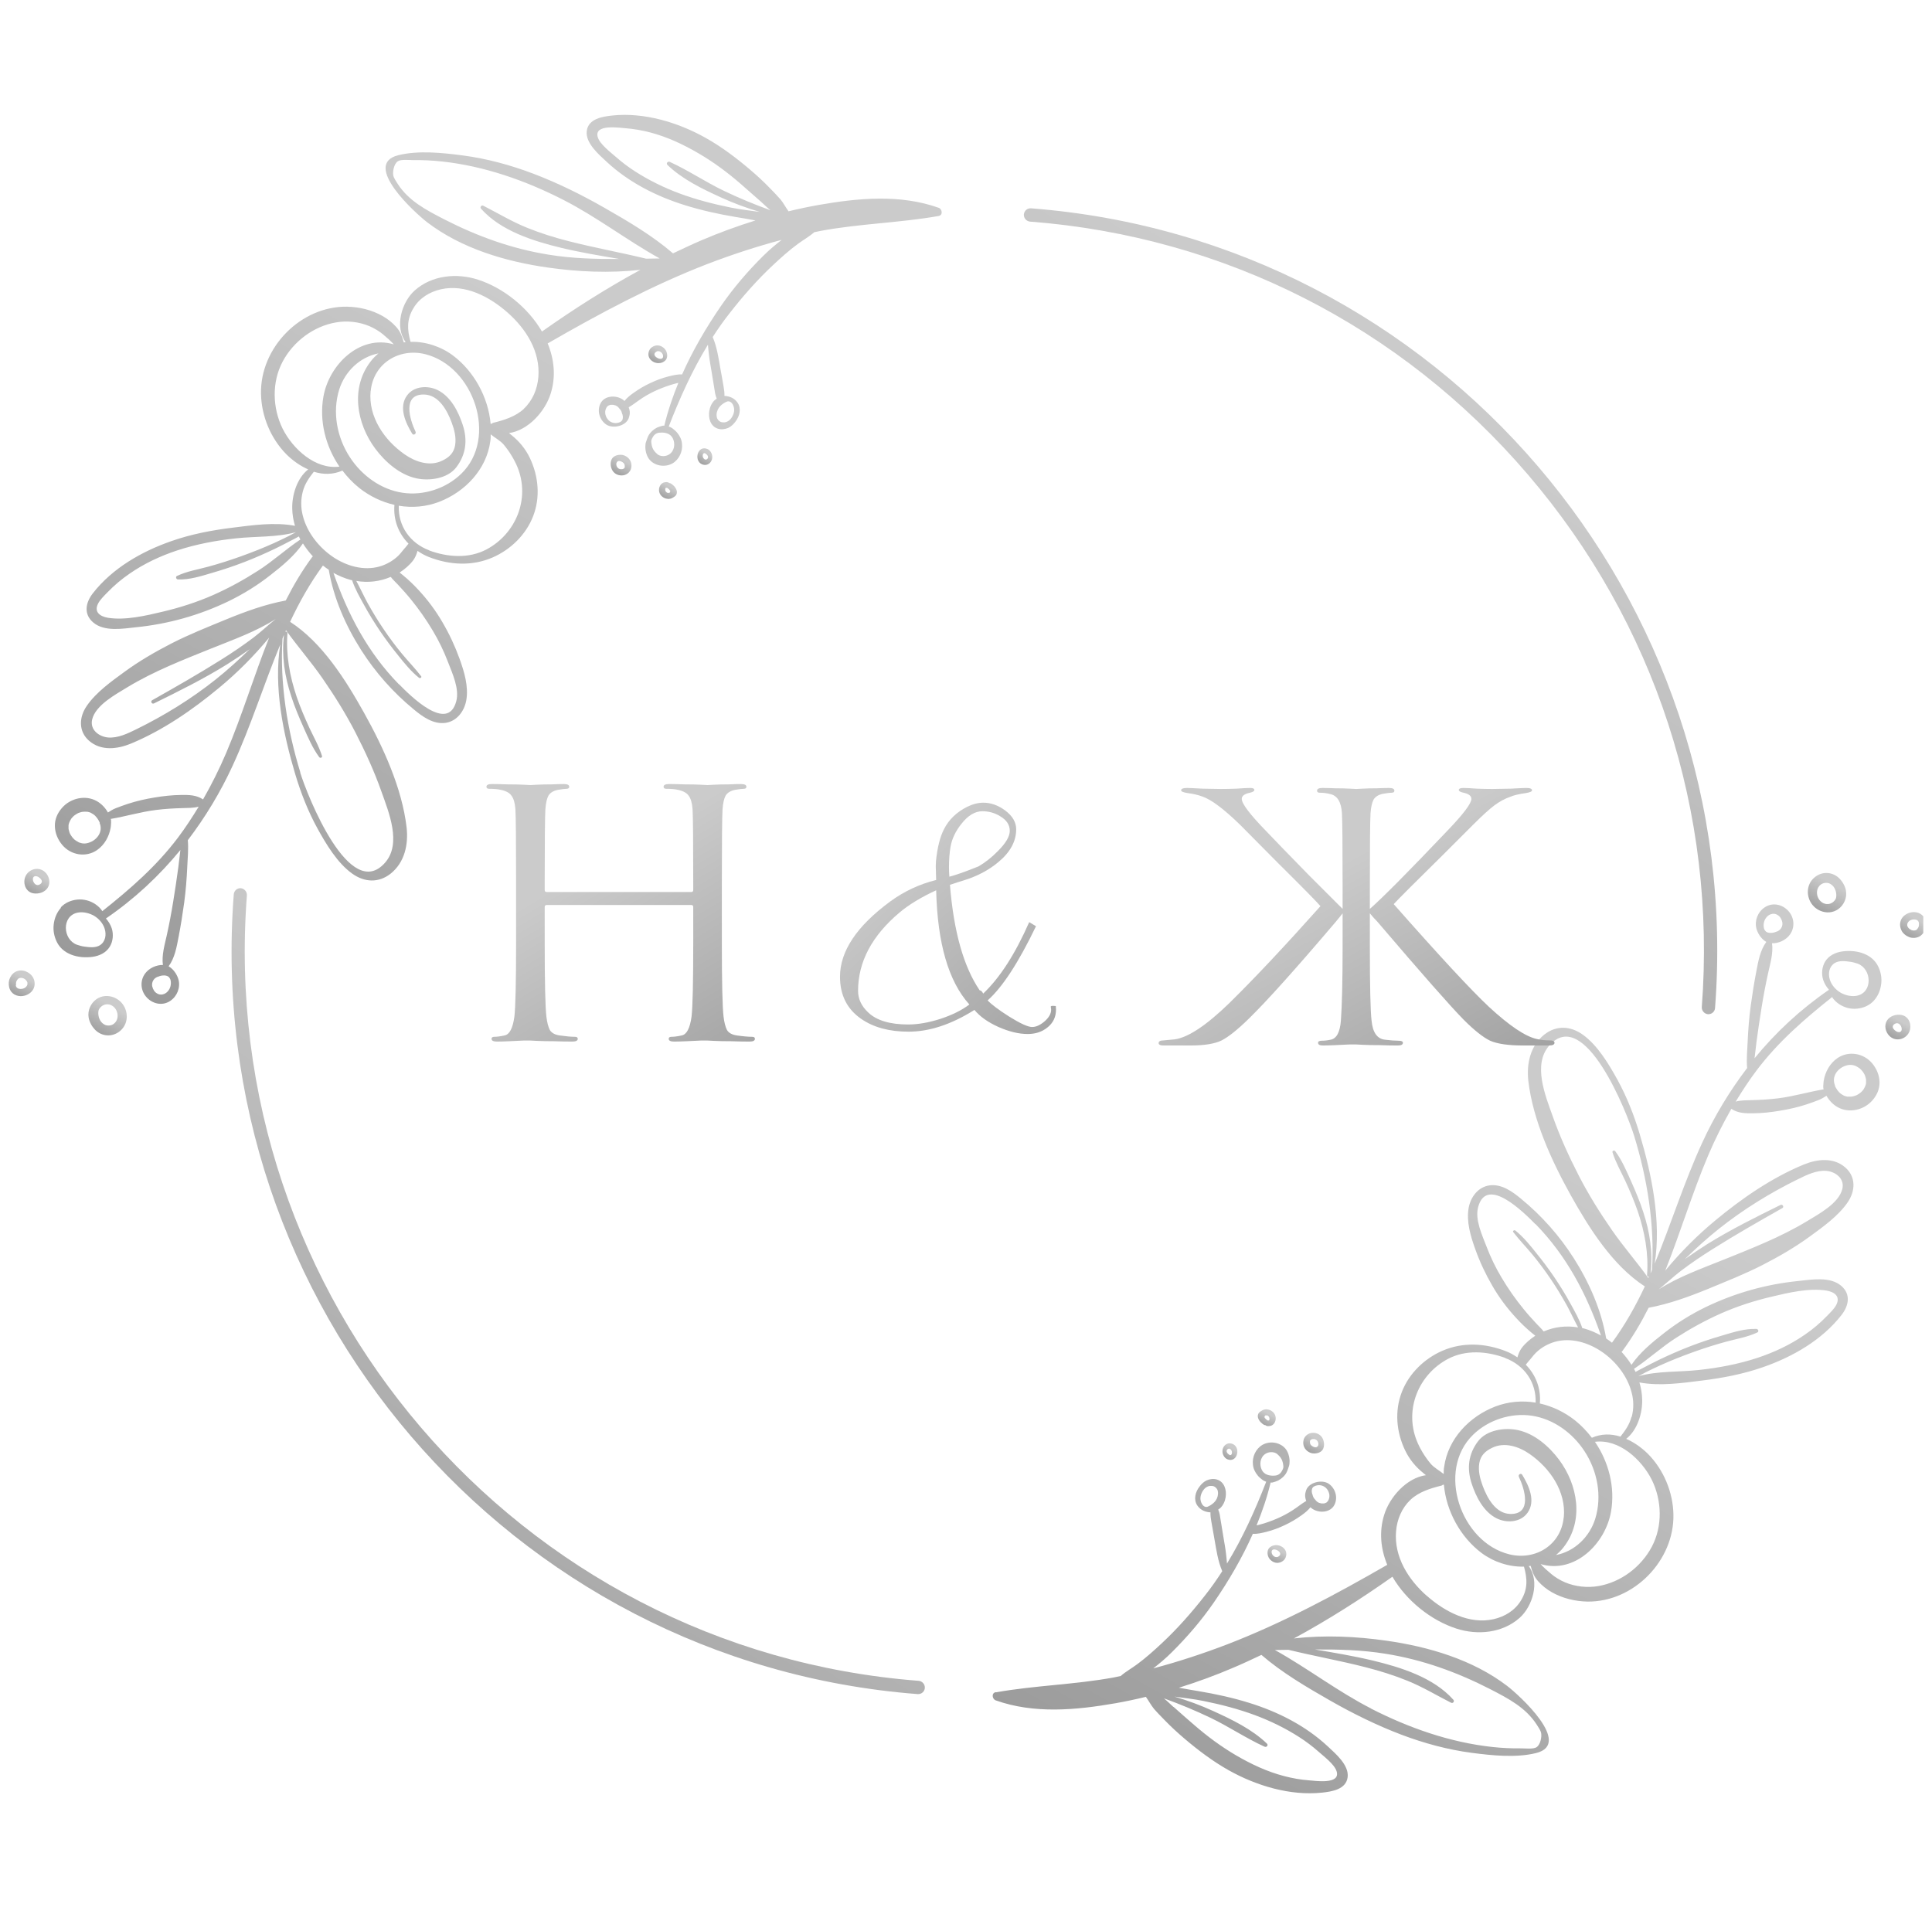 <?xml version="1.0" encoding="UTF-8"?> <svg xmlns="http://www.w3.org/2000/svg" width="111" height="110" viewBox="0 0 111 110" fill="none"><g clip-path="url(#clip0_4013_7828)"><path d="M105.612 52.24C105.539 52.288 105.466 52.331 105.381 52.362C105.04 52.49 104.644 52.417 104.352 52.203C103.951 51.916 103.768 51.373 103.92 50.903C104.066 50.451 104.523 50.128 105.003 50.164C105.265 50.183 105.508 50.299 105.691 50.488C105.867 50.671 106.013 50.927 106.056 51.178C106.129 51.587 105.94 52.008 105.612 52.24ZM105.502 51.397C105.484 51.123 105.356 50.866 105.095 50.757C104.93 50.702 104.742 50.726 104.608 50.83C104.358 51.013 104.334 51.385 104.486 51.641C104.711 52.02 105.204 52.063 105.448 51.684C105.49 51.617 105.502 51.532 105.502 51.452C105.502 51.434 105.502 51.416 105.502 51.397Z" fill="url(#paint0_linear_4013_7828)"></path><path d="M109.238 58.319C109.768 58.41 109.908 59.094 109.585 59.466C109.318 59.777 108.849 59.814 108.557 59.527C108.326 59.301 108.234 58.917 108.417 58.636C108.593 58.367 108.934 58.27 109.238 58.319ZM109.269 59.21V59.197C109.269 59.197 109.269 59.197 109.269 59.21ZM108.788 59.118C108.855 59.216 109.019 59.332 109.147 59.301C109.409 59.24 109.178 58.618 108.843 58.843C108.739 58.91 108.715 59.014 108.788 59.118Z" fill="url(#paint1_linear_4013_7828)"></path><path d="M109.238 53.442C109.141 53.24 109.141 53.014 109.238 52.819C109.336 52.63 109.531 52.496 109.731 52.441C110.054 52.349 110.425 52.459 110.577 52.776C110.662 52.953 110.675 53.161 110.626 53.35C110.571 53.533 110.455 53.704 110.291 53.802C110.109 53.906 109.883 53.918 109.689 53.845C109.5 53.771 109.33 53.637 109.238 53.448V53.442ZM109.719 53.381C109.719 53.381 109.75 53.405 109.768 53.411C109.78 53.417 109.792 53.429 109.823 53.442C109.853 53.454 109.883 53.46 109.932 53.466C109.944 53.466 109.963 53.466 109.993 53.466C110.011 53.466 110.023 53.46 110.042 53.454C110.048 53.454 110.054 53.454 110.06 53.454C110.072 53.454 110.084 53.442 110.121 53.417C110.121 53.417 110.133 53.411 110.133 53.405C110.145 53.393 110.157 53.381 110.169 53.362C110.188 53.338 110.206 53.307 110.224 53.271C110.224 53.259 110.236 53.246 110.236 53.228C110.236 53.21 110.242 53.198 110.249 53.167C110.249 53.137 110.249 53.106 110.249 53.082C110.249 53.082 110.249 53.057 110.249 53.045C110.224 52.752 109.756 52.783 109.634 52.984C109.622 52.996 109.616 53.014 109.604 53.027C109.604 53.033 109.597 53.039 109.597 53.045C109.597 53.045 109.597 53.033 109.604 53.021C109.604 53.039 109.591 53.051 109.585 53.069C109.585 53.075 109.585 53.1 109.579 53.106C109.579 53.112 109.579 53.118 109.579 53.124C109.579 53.137 109.579 53.149 109.579 53.167C109.579 53.173 109.579 53.179 109.579 53.185C109.579 53.204 109.591 53.216 109.597 53.24C109.604 53.252 109.616 53.271 109.622 53.283C109.622 53.289 109.628 53.295 109.634 53.301C109.652 53.326 109.677 53.344 109.695 53.368C109.695 53.368 109.707 53.375 109.707 53.381H109.719Z" fill="url(#paint2_linear_4013_7828)"></path><path d="M57.236 97.239C59.475 96.842 61.764 96.799 64.003 96.384C64.13 96.36 64.258 96.329 64.386 96.305C64.678 96.049 65.025 95.859 65.335 95.628C65.84 95.255 66.309 94.834 66.765 94.407C67.66 93.571 68.469 92.649 69.224 91.685C69.583 91.233 69.911 90.763 70.222 90.281C69.972 89.701 69.881 89.042 69.771 88.42C69.71 88.09 69.65 87.76 69.595 87.425C69.564 87.26 69.54 87.077 69.546 86.9C69.248 86.888 68.968 86.766 68.792 86.509C68.56 86.168 68.676 85.728 68.913 85.423C69.023 85.276 69.157 85.142 69.327 85.063C69.51 84.984 69.723 84.953 69.917 85.014C70.355 85.148 70.483 85.63 70.416 86.039C70.38 86.265 70.276 86.497 70.106 86.656C70.069 86.686 70.027 86.717 69.99 86.741C70.076 86.93 70.1 87.144 70.13 87.346C70.179 87.669 70.24 87.986 70.288 88.31C70.343 88.639 70.404 88.963 70.441 89.292C70.459 89.475 70.483 89.659 70.495 89.842C71.402 88.359 72.114 86.772 72.747 85.142C72.668 85.112 72.582 85.075 72.516 85.02C72.424 84.947 72.333 84.874 72.26 84.782C72.108 84.599 72.01 84.398 71.986 84.159C71.931 83.72 72.144 83.25 72.528 83.024C72.942 82.786 73.513 82.859 73.836 83.22C74.006 83.415 74.085 83.696 74.092 83.946C74.092 84.062 74.085 84.178 74.043 84.282C74 84.391 73.97 84.507 73.915 84.611C73.812 84.806 73.629 84.971 73.428 85.075C73.325 85.124 73.215 85.154 73.106 85.185C73.075 85.191 73.039 85.191 73.002 85.185C72.802 86.027 72.522 86.845 72.193 87.651C72.345 87.608 72.503 87.577 72.643 87.529C72.966 87.425 73.288 87.303 73.593 87.156C73.897 87.01 74.183 86.845 74.457 86.65C74.651 86.515 74.84 86.363 75.047 86.247C75.016 86.168 74.998 86.082 74.986 85.997C74.974 85.862 75.004 85.746 75.047 85.618C75.211 85.167 75.96 84.996 76.343 85.258C76.72 85.521 76.879 86.039 76.672 86.46C76.447 86.918 75.808 86.961 75.412 86.705C75.369 86.674 75.327 86.644 75.29 86.607C75.15 86.784 74.968 86.936 74.773 87.071C74.469 87.29 74.146 87.48 73.806 87.638C73.471 87.797 73.13 87.925 72.771 88.017C72.522 88.078 72.242 88.151 71.98 88.133C71.365 89.518 70.593 90.837 69.741 92.076C69.029 93.107 68.207 94.065 67.313 94.95C66.984 95.28 66.625 95.579 66.26 95.866C67.709 95.481 69.138 95.011 70.538 94.474C73.708 93.247 76.739 91.624 79.702 89.915C79.331 89.012 79.221 88.023 79.525 87.046C79.842 86.015 80.816 84.922 81.923 84.764C81.874 84.727 81.832 84.691 81.789 84.654C81.339 84.294 80.974 83.854 80.724 83.329C80.225 82.28 80.116 81.077 80.542 79.979C80.955 78.917 81.832 78.069 82.866 77.617C84.047 77.104 85.337 77.177 86.523 77.641C86.76 77.733 86.974 77.855 87.18 77.995C87.235 77.794 87.32 77.599 87.424 77.458C87.637 77.177 87.911 76.945 88.209 76.75C88.148 76.701 88.087 76.653 88.026 76.604C87.704 76.341 87.399 76.048 87.12 75.743C86.596 75.182 86.128 74.553 85.744 73.888C85.355 73.222 85.026 72.521 84.765 71.794C84.497 71.05 84.235 70.195 84.381 69.396C84.497 68.779 84.917 68.212 85.562 68.114C86.261 68.01 86.894 68.468 87.399 68.889C88.574 69.853 89.602 71.013 90.418 72.295C91.306 73.692 92 75.267 92.28 76.909C92.395 76.982 92.505 77.067 92.614 77.153C93.363 76.134 93.971 75.047 94.501 73.918C92.651 72.722 91.3 70.567 90.247 68.682C89.152 66.716 88.069 64.361 87.807 62.102C87.698 61.12 87.923 60.088 88.726 59.447C89.414 58.904 90.229 58.947 90.929 59.447C91.787 60.058 92.432 61.144 92.931 62.047C93.472 63.036 93.886 64.092 94.209 65.172C94.896 67.485 95.456 70.171 95.067 72.612C96.016 70.317 96.758 67.919 97.799 65.66C98.504 64.123 99.375 62.688 100.379 61.37C100.33 60.869 100.391 60.314 100.409 59.844C100.44 59.154 100.494 58.471 100.586 57.787C100.677 57.128 100.78 56.469 100.908 55.81C101.018 55.236 101.127 54.601 101.48 54.125C101.145 53.93 100.969 53.57 100.914 53.362C100.792 52.899 100.993 52.398 101.389 52.136C101.796 51.861 102.314 51.94 102.667 52.264C103.026 52.587 103.141 53.1 102.934 53.539C102.752 53.924 102.344 54.156 101.936 54.199C101.894 54.199 101.851 54.199 101.809 54.199C101.888 54.772 101.705 55.364 101.583 55.92C101.444 56.554 101.322 57.195 101.218 57.836C101.109 58.501 101.012 59.167 100.92 59.838C100.878 60.161 100.841 60.485 100.805 60.808C102.028 59.313 103.452 57.989 105.082 56.872C104.936 56.707 104.821 56.524 104.748 56.304C104.638 55.962 104.675 55.553 104.863 55.248C105.076 54.9 105.46 54.723 105.849 54.669C106.263 54.614 106.713 54.644 107.096 54.803C107.449 54.943 107.741 55.187 107.906 55.529C108.058 55.834 108.125 56.188 108.082 56.53C108.04 56.89 107.906 57.226 107.656 57.5C107.407 57.775 107.06 57.922 106.695 57.958C106.33 57.995 105.959 57.897 105.654 57.69C105.502 57.586 105.356 57.452 105.259 57.293C103.652 58.575 102.162 59.862 100.914 61.516C100.482 62.09 100.093 62.688 99.722 63.298C100.026 63.213 100.348 63.225 100.683 63.213C101.176 63.201 101.669 63.17 102.162 63.109C103.056 62.999 103.908 62.737 104.79 62.591C104.717 62.603 104.772 62.151 104.778 62.102C104.863 61.59 105.131 61.101 105.563 60.802C106.202 60.363 107.066 60.509 107.559 61.095C107.815 61.4 107.973 61.767 107.985 62.169C107.997 62.566 107.839 62.926 107.583 63.219C107.096 63.787 106.232 63.988 105.575 63.616C105.307 63.463 105.088 63.231 104.936 62.963C104.79 63.06 104.644 63.146 104.474 63.213C104.249 63.298 104.024 63.384 103.798 63.457C103.293 63.622 102.782 63.738 102.259 63.823C101.754 63.909 101.249 63.964 100.738 63.97C100.281 63.976 99.849 63.97 99.472 63.714C98.979 64.574 98.535 65.465 98.145 66.381C97.221 68.56 96.545 70.83 95.675 73.009C96.539 71.965 97.494 71.001 98.541 70.134C100.062 68.871 101.772 67.687 103.61 66.924C104.389 66.6 105.332 66.484 106.019 67.083C106.646 67.632 106.598 68.45 106.147 69.097C105.612 69.872 104.742 70.494 103.987 71.044C103.135 71.666 102.228 72.191 101.291 72.673C100.269 73.198 99.198 73.619 98.139 74.059C97.02 74.516 95.912 74.919 94.72 75.145C94.281 76.012 93.789 76.848 93.198 77.647C93.186 77.66 93.174 77.666 93.162 77.678C93.375 77.91 93.57 78.16 93.734 78.422C94.221 77.708 94.933 77.123 95.608 76.598C96.344 76.018 97.154 75.517 97.993 75.108C99.673 74.297 101.456 73.796 103.306 73.607C104.072 73.528 105.137 73.332 105.782 73.882C106.348 74.364 106.22 75.023 105.806 75.554C104.681 77 102.995 77.965 101.291 78.557C100.16 78.953 98.979 79.179 97.793 79.326C96.624 79.472 95.359 79.655 94.19 79.436C94.288 79.759 94.342 80.089 94.349 80.43C94.367 81.2 94.075 82.176 93.43 82.677C93.892 82.878 94.318 83.183 94.671 83.531C95.578 84.44 96.119 85.734 96.144 87.022C96.198 89.677 93.856 92.063 91.203 92.027C90.491 92.014 89.766 91.838 89.146 91.484C88.86 91.319 88.598 91.111 88.379 90.867C88.124 90.58 88.038 90.324 87.941 89.976C87.904 89.976 87.868 89.988 87.832 89.988C88.483 90.873 88.057 92.301 87.302 92.967C86.316 93.839 84.886 93.974 83.669 93.577C82.233 93.113 80.809 91.99 80 90.599C78.175 91.886 76.3 93.082 74.341 94.144C76.106 93.943 77.937 94.028 79.641 94.273C82.075 94.615 84.619 95.365 86.59 96.873C87.247 97.373 90.381 100.199 88.257 100.73C87.107 101.017 85.714 100.87 84.552 100.718C83.164 100.535 81.82 100.168 80.511 99.674C79.1 99.137 77.737 98.466 76.422 97.715C75.065 96.94 73.66 96.116 72.473 95.091C71.931 95.347 71.39 95.603 70.836 95.835C69.826 96.269 68.785 96.647 67.733 96.976C68.116 97.044 68.493 97.117 68.853 97.172C69.838 97.337 70.824 97.55 71.779 97.849C73.428 98.362 74.998 99.155 76.27 100.333C76.72 100.754 77.517 101.42 77.426 102.121C77.335 102.823 76.519 102.945 75.948 103.006C74.122 103.196 72.181 102.61 70.593 101.719C69.68 101.206 68.84 100.571 68.043 99.894C67.648 99.558 67.264 99.204 66.899 98.826C66.698 98.618 66.485 98.405 66.297 98.185C66.12 97.971 65.999 97.727 65.834 97.501C65.256 97.642 64.678 97.764 64.094 97.868C61.824 98.264 59.421 98.49 57.206 97.703C57.005 97.629 56.95 97.282 57.206 97.233L57.236 97.239ZM69.936 85.588C69.936 85.588 69.93 85.576 69.923 85.569C69.917 85.551 69.905 85.539 69.893 85.521C69.917 85.551 69.893 85.527 69.893 85.521C69.869 85.496 69.844 85.466 69.814 85.447C69.844 85.472 69.802 85.447 69.796 85.435C69.783 85.429 69.771 85.423 69.741 85.405C69.729 85.405 69.71 85.398 69.698 85.392C69.686 85.392 69.668 85.386 69.631 85.38C69.589 85.38 69.552 85.38 69.51 85.38C69.412 85.392 69.291 85.453 69.212 85.533C69.072 85.679 68.974 85.887 68.968 86.094C68.968 86.277 69.072 86.564 69.284 86.589C69.345 86.595 69.406 86.57 69.461 86.54C69.613 86.46 69.753 86.357 69.85 86.216C69.948 86.076 70.002 85.881 69.972 85.704C69.966 85.661 69.954 85.624 69.936 85.582V85.588ZM73.167 84.788C73.167 84.788 73.215 84.788 73.24 84.788C73.416 84.782 73.556 84.684 73.641 84.538C73.678 84.477 73.72 84.398 73.733 84.318C73.739 84.239 73.72 84.141 73.708 84.068C73.672 83.903 73.599 83.763 73.489 83.653C73.459 83.623 73.428 83.592 73.398 83.567C73.392 83.561 73.349 83.525 73.38 83.549C73.368 83.537 73.349 83.531 73.337 83.519C73.148 83.403 72.887 83.421 72.704 83.537C72.4 83.732 72.339 84.153 72.497 84.465C72.631 84.727 72.893 84.794 73.167 84.794V84.788ZM75.406 85.862C75.412 85.905 75.424 85.948 75.442 85.984C75.442 85.99 75.442 85.99 75.442 85.997C75.442 85.997 75.442 85.997 75.449 86.009C75.455 86.021 75.461 86.033 75.467 86.046C75.479 86.064 75.485 86.082 75.497 86.094C75.497 86.1 75.522 86.125 75.522 86.125C75.528 86.131 75.54 86.143 75.546 86.149C75.558 86.168 75.564 86.174 75.57 86.18C75.576 86.192 75.588 86.198 75.595 86.21C75.619 86.241 75.649 86.265 75.68 86.296C75.68 86.296 75.68 86.296 75.686 86.296C75.704 86.308 75.716 86.32 75.734 86.326C75.753 86.338 75.771 86.344 75.789 86.357C75.789 86.357 75.789 86.357 75.795 86.357C75.795 86.357 75.795 86.357 75.802 86.357C75.838 86.369 75.881 86.381 75.917 86.387C75.923 86.387 75.917 86.387 75.923 86.387C75.923 86.387 75.923 86.387 75.935 86.387C75.954 86.387 75.978 86.387 75.996 86.387C76.008 86.387 76.02 86.387 76.039 86.387C76.039 86.387 76.069 86.387 76.075 86.387C76.094 86.387 76.112 86.375 76.13 86.369C76.13 86.369 76.167 86.351 76.167 86.357C76.179 86.351 76.191 86.344 76.203 86.338C76.215 86.332 76.227 86.326 76.234 86.314C76.215 86.326 76.215 86.326 76.234 86.314C76.246 86.302 76.264 86.284 76.276 86.271C76.282 86.265 76.282 86.265 76.288 86.259C76.288 86.259 76.288 86.259 76.294 86.247C76.313 86.222 76.325 86.192 76.337 86.168C76.337 86.161 76.349 86.131 76.349 86.131C76.355 86.113 76.361 86.088 76.367 86.07C76.374 86.027 76.38 86.015 76.38 85.954C76.38 85.881 76.374 85.832 76.343 85.752C76.325 85.692 76.288 85.624 76.246 85.569C76.069 85.331 75.741 85.27 75.485 85.417C75.442 85.441 75.424 85.484 75.394 85.514C75.388 85.545 75.376 85.582 75.369 85.612C75.357 85.704 75.369 85.759 75.394 85.856L75.406 85.862ZM102.095 53.527C102.186 53.484 102.271 53.429 102.32 53.35C102.32 53.344 102.332 53.338 102.332 53.332C102.344 53.314 102.356 53.295 102.362 53.277C102.362 53.277 102.368 53.265 102.375 53.252C102.375 53.24 102.387 53.228 102.387 53.21C102.393 53.185 102.399 53.167 102.405 53.137C102.405 53.1 102.405 53.063 102.405 53.014C102.399 52.984 102.393 52.953 102.381 52.923C102.375 52.899 102.368 52.88 102.356 52.85C102.338 52.813 102.32 52.783 102.302 52.746C102.302 52.74 102.277 52.715 102.277 52.709C102.271 52.697 102.259 52.691 102.253 52.679C102.235 52.66 102.222 52.648 102.204 52.63C102.192 52.624 102.186 52.612 102.174 52.606C102.143 52.581 102.107 52.563 102.07 52.545C102.058 52.545 102.046 52.532 102.04 52.532C102.009 52.52 101.985 52.514 101.936 52.508C101.912 52.508 101.888 52.508 101.851 52.508C101.851 52.508 101.845 52.508 101.833 52.508C101.796 52.514 101.76 52.526 101.723 52.538C101.553 52.599 101.413 52.77 101.358 52.953C101.322 53.069 101.316 53.198 101.34 53.32C101.358 53.405 101.407 53.484 101.474 53.539C101.644 53.655 101.924 53.6 102.095 53.521V53.527ZM105.746 57.037C105.782 57.061 105.825 57.079 105.867 57.098C106.117 57.214 106.415 57.269 106.689 57.214C107.614 57.018 107.541 55.669 106.725 55.37C106.585 55.322 106.427 55.279 106.281 55.261C106.007 55.224 105.654 55.181 105.405 55.34C105.082 55.547 105.022 55.944 105.131 56.292C105.228 56.603 105.466 56.872 105.746 57.037ZM105.417 62.383C105.496 62.56 105.624 62.755 105.788 62.865C105.837 62.896 105.886 62.926 105.94 62.957C105.953 62.963 105.953 62.963 105.971 62.969C105.989 62.975 106.013 62.981 106.032 62.987C106.062 62.999 106.092 63.006 106.129 63.012C106.141 63.012 106.141 63.012 106.159 63.012C106.226 63.012 106.293 63.018 106.354 63.012C106.366 63.012 106.409 63.006 106.415 63.006C106.433 63.006 106.458 62.999 106.476 62.993C106.531 62.981 106.579 62.963 106.664 62.932C106.695 62.914 106.725 62.902 106.75 62.883C106.78 62.865 106.804 62.847 106.835 62.829C106.841 62.829 106.865 62.804 106.877 62.798C106.92 62.761 106.969 62.719 107.005 62.676C107.005 62.676 107.023 62.658 107.036 62.639C107.048 62.621 107.066 62.597 107.066 62.597C107.096 62.548 107.127 62.493 107.151 62.438C107.151 62.426 107.157 62.42 107.163 62.414C107.176 62.377 107.188 62.34 107.2 62.304C107.2 62.279 107.212 62.261 107.212 62.237C107.212 62.23 107.212 62.182 107.212 62.175C107.212 62.127 107.212 62.078 107.212 62.035C107.212 62.017 107.206 61.986 107.2 61.98C107.194 61.95 107.182 61.913 107.176 61.883C107.169 61.858 107.157 61.834 107.151 61.803C107.145 61.785 107.133 61.767 107.127 61.748C107.096 61.687 107.06 61.632 107.011 61.565C106.987 61.541 106.969 61.51 106.944 61.486C106.92 61.462 106.896 61.437 106.871 61.413C106.871 61.413 106.829 61.382 106.823 61.376C106.774 61.339 106.719 61.309 106.664 61.278C106.664 61.278 106.616 61.254 106.61 61.248C106.585 61.236 106.555 61.23 106.531 61.223C106.506 61.217 106.488 61.211 106.464 61.205C106.464 61.205 106.415 61.199 106.403 61.193C106.263 61.181 106.196 61.187 106.056 61.23C105.575 61.376 105.21 61.87 105.429 62.371L105.417 62.383ZM98.991 72.398C100.634 71.733 102.295 71.092 103.817 70.171C104.498 69.756 105.648 69.145 105.849 68.315C105.989 67.73 105.472 67.327 104.93 67.278C104.37 67.235 103.817 67.504 103.33 67.742C101.711 68.535 100.166 69.487 98.754 70.61C98.073 71.153 97.427 71.739 96.801 72.35C97.227 72.051 97.659 71.758 98.097 71.483C99.442 70.647 100.872 69.939 102.295 69.237C102.417 69.176 102.521 69.353 102.399 69.42C101.06 70.177 99.722 70.94 98.413 71.764C97.78 72.16 97.166 72.576 96.57 73.027C96.137 73.357 95.73 73.747 95.298 74.089C96.436 73.363 97.719 72.911 98.985 72.398H98.991ZM94.75 73.363C94.695 73.369 94.628 73.338 94.628 73.271C94.726 72.032 94.495 70.787 94.099 69.615C93.892 69.011 93.643 68.425 93.375 67.846C93.125 67.308 92.821 66.784 92.645 66.216C92.614 66.118 92.748 66.076 92.803 66.149C93.186 66.668 93.448 67.284 93.71 67.87C93.971 68.456 94.221 69.048 94.415 69.658C94.793 70.806 94.969 71.971 94.829 73.168C94.86 73.1 94.89 73.033 94.914 72.96C95.073 70.384 94.641 67.717 93.886 65.264C93.472 63.921 91.032 57.751 89 60.088C88.05 61.187 88.793 62.969 89.213 64.153C89.626 65.325 90.144 66.454 90.71 67.559C91.269 68.645 91.915 69.677 92.608 70.677C93.265 71.629 94.032 72.496 94.701 73.436C94.714 73.412 94.726 73.387 94.738 73.357L94.75 73.363ZM86.481 78.026C85.422 77.635 84.205 77.544 83.183 78.087C81.503 78.984 80.688 80.968 81.388 82.762C81.576 83.238 81.862 83.702 82.191 84.099C82.391 84.337 82.702 84.495 82.945 84.697C82.945 84.562 82.945 84.428 82.97 84.294C83.189 82.677 84.418 81.395 85.903 80.821C86.669 80.528 87.466 80.467 88.227 80.595C88.27 79.417 87.57 78.441 86.475 78.032L86.481 78.026ZM88.209 70.336C87.582 69.701 85.41 67.51 84.923 69.365C84.734 70.079 85.148 70.958 85.404 71.623C85.641 72.246 85.933 72.85 86.274 73.418C86.651 74.052 87.071 74.651 87.539 75.224C87.771 75.511 88.02 75.786 88.276 76.061C88.416 76.213 88.568 76.347 88.689 76.506C89.31 76.237 89.998 76.158 90.667 76.274C90.442 75.859 90.247 75.426 90.022 75.011C89.736 74.498 89.432 73.992 89.103 73.509C88.769 73.015 88.416 72.539 88.038 72.081C87.679 71.648 87.284 71.245 86.943 70.799C86.888 70.726 87.004 70.659 87.065 70.708C87.521 71.074 87.898 71.538 88.263 71.996C88.629 72.447 88.975 72.911 89.304 73.393C89.633 73.882 89.943 74.382 90.223 74.895C90.472 75.346 90.746 75.823 90.91 76.317C90.941 76.323 90.977 76.323 91.008 76.335C91.343 76.427 91.671 76.567 91.981 76.738C91.154 74.352 90.004 72.154 88.215 70.329L88.209 70.336ZM93.965 78.831C94.111 78.746 94.269 78.673 94.415 78.593C94.726 78.429 95.036 78.27 95.353 78.117C95.918 77.849 96.496 77.592 97.081 77.367C97.695 77.129 98.316 76.921 98.949 76.738C99.588 76.549 100.245 76.335 100.914 76.36C101.012 76.36 101.072 76.512 100.969 76.561C100.403 76.829 99.782 76.927 99.18 77.092C98.547 77.263 97.92 77.464 97.306 77.684C96.661 77.916 96.022 78.166 95.401 78.447C95.121 78.575 94.847 78.703 94.567 78.844C94.421 78.917 94.281 79.002 94.135 79.076C95.243 78.77 96.442 78.844 97.58 78.722C98.724 78.6 99.868 78.386 100.963 78.026C101.924 77.708 102.849 77.275 103.689 76.695C104.145 76.384 104.571 76.024 104.961 75.621C105.143 75.432 105.381 75.212 105.502 74.974C105.758 74.474 105.368 74.23 104.936 74.156C103.938 73.998 102.746 74.278 101.778 74.51C100.792 74.742 99.825 75.053 98.894 75.462C97.999 75.859 97.141 76.329 96.314 76.86C95.462 77.403 94.72 78.093 93.88 78.654C93.91 78.709 93.941 78.764 93.965 78.825V78.831ZM93.746 81.419C93.868 80.961 93.868 80.485 93.746 80.028C93.509 79.076 92.821 78.203 92.012 77.66C91.233 77.135 90.247 76.842 89.322 77.104C88.927 77.22 88.556 77.428 88.257 77.715C88.099 77.867 87.978 78.05 87.825 78.215C87.771 78.276 87.716 78.349 87.661 78.416C88.227 78.99 88.543 79.765 88.47 80.644C89.195 80.809 89.888 81.138 90.497 81.621C90.862 81.913 91.178 82.249 91.458 82.615C91.994 82.377 92.559 82.377 93.101 82.548C93.375 82.2 93.618 81.859 93.734 81.413L93.746 81.419ZM89.097 90.421C89.341 90.623 89.626 90.8 89.919 90.922C90.515 91.172 91.197 91.245 91.829 91.136C93.125 90.916 94.288 90.037 94.902 88.877C95.529 87.693 95.486 86.222 94.902 85.032C94.318 83.867 93.022 82.67 91.635 82.847C92.426 84.007 92.803 85.453 92.559 86.857C92.237 88.707 90.466 90.452 88.513 89.872C88.689 90.067 88.915 90.269 89.103 90.421H89.097ZM89.846 87.187C89.986 85.71 89.055 84.361 87.886 83.549C87.272 83.122 86.45 82.841 85.732 83.189C85.337 83.378 85.069 83.623 84.99 84.074C84.917 84.513 85.032 84.965 85.184 85.374C85.446 86.076 85.927 86.973 86.773 86.992C88.044 87.016 87.594 85.551 87.266 84.861C87.205 84.727 87.387 84.617 87.46 84.746C87.838 85.368 88.251 86.253 87.758 86.93C87.363 87.48 86.566 87.529 85.994 87.248C85.239 86.876 84.801 86.009 84.552 85.246C84.266 84.373 84.363 83.549 84.917 82.817C85.416 82.158 86.462 82.011 87.217 82.176C88.172 82.383 89 83.11 89.572 83.873C90.655 85.325 91.014 87.382 89.84 88.896C89.706 89.073 89.553 89.219 89.395 89.353C90.448 89.152 91.324 88.328 91.653 87.266C92.054 85.96 91.775 84.52 91.038 83.391C90.357 82.341 89.249 81.529 88.002 81.346C86.803 81.169 85.513 81.59 84.643 82.432C82.507 84.495 83.919 88.621 86.712 89.311C88.215 89.683 89.687 88.774 89.84 87.193L89.846 87.187ZM81.978 91.697C83 92.6 84.406 93.351 85.805 93.04C86.456 92.893 87.04 92.539 87.387 91.96C87.783 91.306 87.752 90.721 87.558 90.019C86.706 90.043 85.823 89.756 85.124 89.237C83.919 88.334 83.091 86.839 82.957 85.313C82.939 85.313 82.915 85.313 82.897 85.313C82.872 85.331 82.854 85.356 82.823 85.362C82.197 85.514 81.521 85.722 81.041 86.174C80.536 86.65 80.262 87.309 80.207 87.999C80.091 89.463 80.913 90.763 81.972 91.697H81.978ZM78.765 98.173C80.937 99.284 83.31 100.12 85.744 100.382C86.298 100.443 86.852 100.468 87.406 100.461C87.618 100.461 88.105 100.516 88.282 100.394C88.507 100.242 88.586 99.796 88.543 99.582C88.513 99.424 88.385 99.253 88.3 99.113C87.667 98.118 86.651 97.593 85.635 97.068C83.706 96.079 81.734 95.365 79.592 95.023C78.236 94.804 76.897 94.773 75.552 94.779C76.659 94.968 77.773 95.152 78.868 95.414C80.487 95.805 82.355 96.384 83.499 97.666C83.584 97.758 83.481 97.898 83.365 97.837C82.537 97.416 81.734 96.928 80.87 96.58C80.091 96.262 79.288 96.012 78.479 95.805C77.006 95.426 75.503 95.158 74.025 94.798C73.763 94.798 73.507 94.804 73.246 94.81C75.126 95.853 76.842 97.184 78.765 98.167V98.173ZM67.422 98.075C67.812 98.423 68.201 98.765 68.597 99.106C69.351 99.76 70.155 100.358 71.019 100.864C71.889 101.371 72.796 101.798 73.775 102.054C74.244 102.176 74.718 102.262 75.199 102.298C75.552 102.323 77.031 102.555 76.793 101.78C76.672 101.377 76.051 100.919 75.747 100.645C75.4 100.339 75.035 100.065 74.645 99.814C73.848 99.302 72.984 98.881 72.096 98.551C71.14 98.197 70.148 97.941 69.151 97.739C68.615 97.629 68.049 97.568 67.483 97.489C68.244 97.715 68.992 97.99 69.723 98.325C70.794 98.814 71.931 99.363 72.789 100.187C72.887 100.284 72.765 100.419 72.65 100.364C71.591 99.882 70.611 99.216 69.558 98.71C68.682 98.289 67.781 97.916 66.869 97.587C67.057 97.739 67.234 97.916 67.416 98.081L67.422 98.075Z" fill="url(#paint3_linear_4013_7828)"></path><path d="M72.887 89.488C72.796 89.305 72.789 89.049 72.96 88.908C73.002 88.878 73.045 88.847 73.088 88.829C73.222 88.774 73.368 88.768 73.507 88.811C73.733 88.884 73.915 89.073 73.903 89.317C73.897 89.439 73.848 89.561 73.763 89.647C73.672 89.732 73.562 89.787 73.434 89.799C73.215 89.824 72.984 89.677 72.887 89.488ZM73.069 89.103C73.051 89.158 73.057 89.225 73.082 89.287C73.082 89.299 73.094 89.311 73.1 89.317C73.1 89.329 73.112 89.335 73.118 89.348C73.13 89.372 73.106 89.335 73.118 89.354C73.136 89.372 73.148 89.39 73.173 89.409C73.185 89.409 73.191 89.421 73.197 89.427C73.209 89.427 73.215 89.439 73.24 89.451C73.246 89.451 73.288 89.47 73.313 89.47C73.325 89.47 73.331 89.47 73.343 89.47C73.343 89.47 73.368 89.47 73.38 89.47C73.392 89.47 73.398 89.47 73.416 89.457C73.428 89.451 73.447 89.439 73.459 89.433C73.793 89.219 73.161 88.878 73.075 89.103H73.069Z" fill="url(#paint4_linear_4013_7828)"></path><path d="M75.296 82.75C75.284 82.768 75.284 82.768 75.296 82.75V82.75Z" fill="url(#paint5_linear_4013_7828)"></path><path d="M75.966 82.61C76.088 82.805 76.118 83.122 75.978 83.318C75.929 83.385 75.856 83.433 75.783 83.464C75.765 83.47 75.741 83.482 75.716 83.488C75.576 83.525 75.418 83.531 75.284 83.476C75.15 83.421 75.047 83.342 74.968 83.22C74.901 83.116 74.871 82.988 74.877 82.866C74.883 82.732 74.931 82.597 75.029 82.5C75.108 82.42 75.217 82.359 75.327 82.341C75.576 82.298 75.832 82.39 75.966 82.61ZM75.296 82.744C75.236 82.774 75.26 82.945 75.29 82.994C75.333 83.067 75.442 83.135 75.522 83.153C75.643 83.183 75.716 83.122 75.741 83.037C75.759 82.957 75.741 82.854 75.68 82.787C75.68 82.787 75.674 82.781 75.668 82.774C75.656 82.762 75.643 82.75 75.631 82.738C75.619 82.732 75.613 82.725 75.601 82.719C75.595 82.719 75.582 82.713 75.576 82.707C75.558 82.707 75.54 82.695 75.522 82.689C75.516 82.689 75.51 82.689 75.497 82.689C75.479 82.689 75.461 82.689 75.436 82.689C75.424 82.689 75.418 82.689 75.406 82.689C75.455 82.689 75.43 82.689 75.412 82.689C75.394 82.689 75.376 82.695 75.357 82.701C75.339 82.701 75.327 82.719 75.363 82.701C75.357 82.701 75.345 82.707 75.339 82.713C75.333 82.713 75.321 82.725 75.309 82.732C75.303 82.744 75.29 82.75 75.284 82.75L75.296 82.744Z" fill="url(#paint6_linear_4013_7828)"></path><path d="M70.818 82.969C71.086 83.079 71.141 83.397 71.049 83.623C70.97 83.824 70.775 83.958 70.514 83.848C70.343 83.775 70.234 83.574 70.234 83.391C70.234 83.201 70.343 83.012 70.532 82.951C70.623 82.921 70.727 82.933 70.818 82.969ZM70.623 83.592C70.775 83.677 70.806 83.464 70.763 83.366C70.757 83.348 70.745 83.329 70.733 83.311C70.672 83.232 70.575 83.207 70.502 83.299C70.422 83.403 70.532 83.537 70.623 83.586V83.592Z" fill="url(#paint7_linear_4013_7828)"></path><path d="M72.912 81.608C72.923 81.597 72.917 81.603 72.912 81.608V81.608Z" fill="url(#paint8_linear_4013_7828)"></path><path d="M72.796 80.986C72.917 80.992 73.021 81.041 73.112 81.114C73.191 81.181 73.258 81.279 73.282 81.383C73.307 81.505 73.294 81.627 73.24 81.731C73.185 81.841 73.076 81.926 72.954 81.938C72.887 81.95 72.826 81.95 72.759 81.926C72.735 81.92 72.722 81.901 72.704 81.889C72.698 81.889 72.686 81.889 72.68 81.889C72.613 81.877 72.564 81.834 72.51 81.792C72.479 81.767 72.449 81.737 72.418 81.706C72.339 81.615 72.26 81.493 72.266 81.364C72.266 81.285 72.297 81.2 72.364 81.145C72.406 81.108 72.449 81.084 72.497 81.053C72.583 80.998 72.698 80.974 72.802 80.98L72.796 80.986ZM72.631 81.407C72.631 81.407 72.643 81.438 72.656 81.45C72.662 81.462 72.674 81.48 72.686 81.493C72.692 81.499 72.698 81.505 72.704 81.517C72.716 81.529 72.729 81.541 72.741 81.554C72.747 81.56 72.753 81.566 72.765 81.572C72.802 81.596 72.777 81.578 72.765 81.572C72.765 81.572 72.777 81.578 72.783 81.584C72.796 81.59 72.802 81.603 72.814 81.615C72.82 81.615 72.832 81.615 72.838 81.615C72.844 81.615 72.85 81.615 72.856 81.621C72.856 81.621 72.856 81.621 72.844 81.621C72.85 81.621 72.862 81.621 72.869 81.621C72.869 81.621 72.869 81.621 72.875 81.621C72.881 81.621 72.893 81.621 72.899 81.615C72.899 81.615 72.905 81.615 72.911 81.609C72.923 81.596 72.923 81.584 72.911 81.615C72.911 81.609 72.923 81.596 72.929 81.59C72.929 81.59 72.929 81.59 72.929 81.584C72.929 81.584 72.929 81.584 72.929 81.578C72.929 81.572 72.929 81.56 72.936 81.554C72.936 81.535 72.936 81.523 72.936 81.566C72.936 81.547 72.936 81.535 72.936 81.517V81.505C72.936 81.505 72.936 81.505 72.936 81.499C72.936 81.487 72.929 81.468 72.923 81.456V81.444C72.917 81.432 72.911 81.419 72.905 81.407C72.905 81.407 72.899 81.395 72.893 81.395C72.881 81.383 72.869 81.371 72.862 81.364C72.862 81.364 72.85 81.358 72.85 81.352C72.838 81.352 72.826 81.34 72.82 81.334C72.808 81.334 72.802 81.328 72.79 81.328C72.79 81.328 72.783 81.328 72.777 81.328H72.765C72.765 81.328 72.765 81.328 72.771 81.328C72.759 81.328 72.747 81.328 72.735 81.328C72.729 81.328 72.722 81.328 72.716 81.328C72.716 81.328 72.698 81.328 72.692 81.334C72.686 81.334 72.68 81.34 72.674 81.346C72.674 81.346 72.674 81.346 72.674 81.352C72.674 81.352 72.674 81.352 72.674 81.358C72.668 81.383 72.65 81.419 72.656 81.407C72.656 81.407 72.656 81.413 72.656 81.419L72.631 81.407ZM72.631 81.395C72.631 81.401 72.631 81.413 72.631 81.395V81.395Z" fill="url(#paint9_linear_4013_7828)"></path><path d="M5.538 57.415C5.611 57.366 5.684 57.324 5.77 57.293C6.11 57.165 6.506 57.238 6.798 57.452C7.2 57.739 7.382 58.282 7.23 58.752C7.084 59.203 6.628 59.527 6.147 59.49C5.885 59.472 5.642 59.356 5.459 59.167C5.283 58.984 5.137 58.727 5.094 58.477C5.021 58.068 5.21 57.647 5.538 57.415ZM5.648 58.257C5.666 58.532 5.794 58.788 6.056 58.898C6.22 58.953 6.409 58.929 6.542 58.825C6.792 58.642 6.816 58.27 6.664 58.013C6.439 57.635 5.946 57.592 5.703 57.971C5.66 58.038 5.648 58.123 5.648 58.202C5.648 58.221 5.648 58.239 5.648 58.257Z" fill="url(#paint10_linear_4013_7828)"></path><path d="M1.571 50.183C1.839 49.872 2.307 49.835 2.599 50.122C2.831 50.348 2.922 50.732 2.739 51.013C2.563 51.281 2.222 51.379 1.918 51.33C1.388 51.239 1.249 50.555 1.571 50.183ZM1.881 50.445V50.458C1.881 50.458 1.881 50.458 1.881 50.445ZM2.307 50.805C2.411 50.738 2.435 50.635 2.362 50.531C2.295 50.433 2.131 50.317 2.003 50.348C1.741 50.409 1.973 51.031 2.307 50.805Z" fill="url(#paint11_linear_4013_7828)"></path><path d="M0.53 56.304C0.585 56.121 0.701 55.95 0.865 55.853C1.048 55.749 1.273 55.737 1.468 55.81C1.656 55.883 1.827 56.018 1.918 56.207C2.015 56.408 2.015 56.634 1.918 56.829C1.82 57.019 1.626 57.153 1.425 57.208C1.102 57.299 0.731 57.189 0.579 56.872C0.494 56.695 0.482 56.487 0.53 56.298V56.304ZM0.908 56.61C0.932 56.903 1.401 56.872 1.522 56.671C1.534 56.658 1.541 56.64 1.553 56.628C1.553 56.622 1.559 56.616 1.559 56.61C1.559 56.61 1.559 56.622 1.553 56.634C1.553 56.616 1.565 56.603 1.571 56.585C1.571 56.579 1.571 56.555 1.577 56.548C1.577 56.542 1.577 56.536 1.577 56.53C1.577 56.518 1.577 56.506 1.577 56.487C1.577 56.481 1.577 56.475 1.577 56.469C1.577 56.451 1.565 56.439 1.559 56.414C1.553 56.402 1.541 56.384 1.534 56.371C1.534 56.365 1.528 56.359 1.522 56.353C1.504 56.329 1.48 56.31 1.461 56.286C1.461 56.286 1.449 56.28 1.449 56.274C1.431 56.262 1.419 56.249 1.401 56.243C1.388 56.237 1.376 56.225 1.346 56.213C1.315 56.201 1.285 56.194 1.236 56.188C1.224 56.188 1.206 56.188 1.175 56.188C1.157 56.188 1.145 56.194 1.127 56.201C1.121 56.201 1.115 56.201 1.109 56.201C1.096 56.201 1.084 56.213 1.048 56.237C1.048 56.237 1.036 56.243 1.036 56.249C1.023 56.262 1.011 56.274 0.999 56.292C0.981 56.317 0.962 56.347 0.944 56.384C0.944 56.396 0.932 56.408 0.932 56.426C0.932 56.445 0.926 56.457 0.92 56.487C0.92 56.518 0.92 56.548 0.92 56.573C0.92 56.573 0.92 56.597 0.92 56.61H0.908Z" fill="url(#paint12_linear_4013_7828)"></path><path d="M3.482 52.148C3.731 51.873 4.078 51.727 4.443 51.69C4.808 51.654 5.179 51.751 5.484 51.959C5.636 52.063 5.782 52.197 5.879 52.355C7.486 51.074 8.976 49.786 10.224 48.132C10.656 47.558 11.045 46.96 11.417 46.35C11.112 46.435 10.79 46.423 10.455 46.435C9.962 46.448 9.469 46.478 8.976 46.539C8.082 46.649 7.23 46.911 6.348 47.058C6.421 47.046 6.366 47.497 6.36 47.546C6.275 48.059 6.007 48.547 5.575 48.846C4.936 49.286 4.072 49.139 3.579 48.553C3.324 48.248 3.165 47.882 3.153 47.479C3.141 47.082 3.299 46.722 3.555 46.429C4.042 45.862 4.906 45.66 5.563 46.033C5.831 46.185 6.05 46.417 6.202 46.686C6.348 46.588 6.494 46.502 6.664 46.435C6.889 46.35 7.115 46.264 7.34 46.191C7.845 46.026 8.356 45.91 8.879 45.825C9.384 45.74 9.889 45.685 10.4 45.679C10.857 45.672 11.289 45.679 11.666 45.935C12.159 45.074 12.603 44.183 12.993 43.268C13.918 41.089 14.593 38.819 15.463 36.64C14.599 37.683 13.644 38.648 12.597 39.514C11.076 40.778 9.366 41.962 7.528 42.725C6.749 43.048 5.806 43.164 5.119 42.566C4.492 42.017 4.541 41.199 4.991 40.552C5.526 39.777 6.396 39.154 7.151 38.605C8.003 37.982 8.91 37.457 9.847 36.975C10.869 36.45 11.94 36.029 12.999 35.59C14.118 35.132 15.226 34.729 16.418 34.504C16.857 33.637 17.349 32.801 17.94 32.001C17.952 31.989 17.964 31.983 17.976 31.971C17.763 31.739 17.569 31.488 17.404 31.226C16.917 31.94 16.205 32.526 15.53 33.051C14.794 33.631 13.984 34.131 13.145 34.54C11.465 35.352 9.682 35.852 7.833 36.041C7.066 36.121 6.001 36.316 5.356 35.767C4.79 35.285 4.918 34.626 5.332 34.094C6.457 32.648 8.143 31.684 9.847 31.092C10.979 30.695 12.159 30.469 13.345 30.323C14.514 30.176 15.78 29.993 16.948 30.213C16.851 29.889 16.796 29.56 16.79 29.218C16.771 28.449 17.063 27.473 17.708 26.972C17.246 26.771 16.82 26.465 16.467 26.118C15.56 25.208 15.019 23.914 14.995 22.627C14.94 19.971 17.282 17.585 19.936 17.622C20.648 17.634 21.372 17.811 21.992 18.165C22.278 18.33 22.54 18.537 22.759 18.781C23.015 19.068 23.1 19.325 23.197 19.672C23.234 19.672 23.27 19.66 23.307 19.66C22.655 18.775 23.081 17.347 23.836 16.682C24.822 15.809 26.252 15.675 27.469 16.072C28.905 16.535 30.329 17.658 31.138 19.05C32.964 17.762 34.838 16.566 36.797 15.504C35.032 15.705 33.201 15.62 31.497 15.376C29.063 15.034 26.52 14.283 24.548 12.776C23.891 12.275 20.757 9.45 22.881 8.919C24.031 8.632 25.424 8.778 26.586 8.931C27.974 9.114 29.319 9.48 30.627 9.974C32.038 10.511 33.402 11.183 34.716 11.934C36.073 12.709 37.478 13.533 38.665 14.558C39.207 14.302 39.748 14.045 40.302 13.807C41.312 13.374 42.353 12.995 43.405 12.666C43.022 12.599 42.645 12.525 42.286 12.471C41.3 12.306 40.314 12.092 39.359 11.793C37.71 11.28 36.14 10.487 34.868 9.309C34.418 8.888 33.621 8.223 33.712 7.521C33.803 6.819 34.619 6.697 35.191 6.636C37.016 6.447 38.957 7.033 40.545 7.924C41.458 8.436 42.298 9.071 43.095 9.749C43.49 10.084 43.874 10.438 44.239 10.817C44.44 11.024 44.653 11.238 44.841 11.457C45.018 11.671 45.139 11.915 45.304 12.141C45.882 12.001 46.46 11.879 47.044 11.775C49.314 11.378 51.717 11.152 53.932 11.94C54.133 12.013 54.188 12.361 53.932 12.41C51.693 12.806 49.405 12.849 47.166 13.264C47.038 13.289 46.91 13.319 46.782 13.343C46.49 13.6 46.144 13.789 45.833 14.021C45.328 14.393 44.86 14.814 44.403 15.242C43.509 16.078 42.699 16.999 41.945 17.964C41.586 18.415 41.257 18.885 40.947 19.367C41.196 19.947 41.288 20.606 41.397 21.229C41.458 21.558 41.519 21.888 41.574 22.224C41.604 22.388 41.628 22.572 41.622 22.748C41.92 22.761 42.2 22.883 42.377 23.139C42.608 23.481 42.492 23.92 42.255 24.226C42.146 24.372 42.012 24.506 41.841 24.586C41.659 24.665 41.446 24.695 41.251 24.634C40.813 24.5 40.685 24.018 40.752 23.609C40.789 23.383 40.892 23.151 41.062 22.993C41.099 22.962 41.142 22.932 41.178 22.907C41.093 22.718 41.069 22.504 41.038 22.303C40.989 21.98 40.929 21.662 40.88 21.339C40.825 21.009 40.764 20.686 40.728 20.356C40.71 20.173 40.685 19.99 40.673 19.807C39.766 21.29 39.054 22.877 38.422 24.506C38.501 24.537 38.586 24.573 38.653 24.628C38.744 24.702 38.835 24.775 38.908 24.866C39.061 25.049 39.158 25.251 39.182 25.489C39.237 25.928 39.024 26.398 38.641 26.624C38.227 26.862 37.655 26.789 37.333 26.429C37.162 26.233 37.083 25.953 37.077 25.703C37.077 25.587 37.083 25.471 37.126 25.367C37.168 25.257 37.199 25.141 37.253 25.037C37.357 24.842 37.539 24.677 37.74 24.573C37.844 24.525 37.953 24.494 38.063 24.464C38.093 24.457 38.13 24.457 38.166 24.464C38.367 23.621 38.647 22.803 38.975 21.998C38.823 22.041 38.665 22.071 38.525 22.12C38.203 22.224 37.88 22.346 37.576 22.492C37.272 22.639 36.986 22.803 36.712 22.999C36.517 23.133 36.328 23.286 36.121 23.402C36.152 23.481 36.17 23.566 36.182 23.652C36.195 23.786 36.164 23.902 36.121 24.03C35.957 24.482 35.209 24.653 34.825 24.39C34.448 24.128 34.29 23.609 34.497 23.188C34.722 22.73 35.361 22.688 35.757 22.944C35.799 22.974 35.842 23.005 35.878 23.041C36.018 22.864 36.201 22.712 36.395 22.578C36.7 22.358 37.022 22.169 37.363 22.01C37.698 21.851 38.038 21.723 38.397 21.632C38.647 21.571 38.927 21.497 39.188 21.516C39.803 20.13 40.576 18.812 41.428 17.573C42.14 16.541 42.961 15.583 43.855 14.698C44.184 14.369 44.543 14.07 44.908 13.783C43.46 14.167 42.03 14.637 40.63 15.174C37.46 16.401 34.43 18.025 31.466 19.733C31.838 20.637 31.947 21.625 31.643 22.602C31.327 23.634 30.353 24.726 29.245 24.885C29.294 24.921 29.337 24.958 29.379 24.994C29.83 25.355 30.195 25.794 30.444 26.319C30.943 27.369 31.053 28.577 30.627 29.67C30.213 30.732 29.337 31.58 28.302 32.032C27.122 32.544 25.832 32.471 24.645 32.007C24.408 31.916 24.195 31.794 23.988 31.653C23.933 31.855 23.848 32.05 23.745 32.19C23.532 32.471 23.258 32.703 22.96 32.898C23.021 32.947 23.081 32.996 23.142 33.045C23.465 33.307 23.769 33.6 24.049 33.905C24.572 34.467 25.041 35.096 25.424 35.761C25.814 36.426 26.142 37.128 26.404 37.854C26.672 38.599 26.933 39.453 26.787 40.253C26.672 40.869 26.252 41.437 25.607 41.534C24.907 41.638 24.274 41.18 23.769 40.759C22.595 39.795 21.566 38.635 20.751 37.354C19.863 35.956 19.169 34.381 18.889 32.74C18.773 32.666 18.664 32.581 18.554 32.495C17.806 33.515 17.197 34.601 16.668 35.73C18.518 36.926 19.869 39.081 20.921 40.967C22.017 42.932 23.1 45.288 23.361 47.546C23.471 48.529 23.246 49.56 22.442 50.201C21.755 50.744 20.94 50.702 20.24 50.201C19.382 49.591 18.737 48.504 18.238 47.601C17.696 46.612 17.282 45.556 16.96 44.476C16.272 42.163 15.713 39.478 16.102 37.036C15.153 39.331 14.41 41.73 13.37 43.988C12.664 45.526 11.794 46.96 10.79 48.279C10.838 48.779 10.778 49.334 10.759 49.804C10.729 50.494 10.674 51.178 10.583 51.861C10.492 52.52 10.388 53.179 10.26 53.839C10.151 54.412 10.041 55.047 9.688 55.523C10.023 55.718 10.2 56.079 10.254 56.286C10.376 56.75 10.175 57.25 9.78 57.513C9.372 57.788 8.855 57.708 8.502 57.385C8.143 57.061 8.027 56.548 8.234 56.109C8.417 55.725 8.824 55.493 9.232 55.45C9.275 55.45 9.317 55.45 9.36 55.45C9.281 54.876 9.463 54.284 9.585 53.729C9.725 53.094 9.847 52.453 9.95 51.812C10.06 51.147 10.157 50.482 10.248 49.81C10.291 49.487 10.327 49.163 10.364 48.84C9.141 50.335 7.717 51.66 6.086 52.777C6.232 52.941 6.348 53.125 6.421 53.344C6.53 53.686 6.494 54.095 6.305 54.4C6.092 54.748 5.709 54.925 5.319 54.98C4.912 55.035 4.455 55.004 4.072 54.846C3.719 54.705 3.427 54.461 3.263 54.119C3.111 53.814 3.044 53.46 3.086 53.118C3.129 52.758 3.263 52.423 3.512 52.148H3.482ZM5.733 47.272C5.654 47.094 5.526 46.899 5.362 46.789C5.313 46.759 5.265 46.728 5.21 46.698C5.198 46.692 5.198 46.692 5.179 46.686C5.161 46.679 5.137 46.673 5.119 46.667C5.088 46.655 5.058 46.649 5.021 46.643C5.009 46.643 5.009 46.643 4.991 46.643C4.924 46.643 4.857 46.637 4.796 46.643C4.784 46.643 4.741 46.649 4.735 46.649C4.717 46.649 4.693 46.655 4.674 46.661C4.62 46.673 4.571 46.692 4.486 46.722C4.455 46.74 4.425 46.753 4.401 46.771C4.37 46.789 4.346 46.808 4.315 46.826C4.309 46.826 4.285 46.85 4.273 46.856C4.23 46.893 4.182 46.936 4.145 46.979C4.145 46.979 4.127 46.997 4.115 47.015C4.102 47.033 4.084 47.058 4.084 47.058C4.054 47.107 4.023 47.162 3.999 47.217C3.999 47.229 3.993 47.235 3.987 47.241C3.975 47.278 3.962 47.314 3.95 47.351C3.95 47.375 3.938 47.394 3.938 47.418C3.938 47.424 3.938 47.473 3.938 47.479C3.938 47.528 3.938 47.577 3.938 47.619C3.938 47.638 3.944 47.668 3.95 47.674C3.956 47.705 3.969 47.742 3.975 47.772C3.981 47.796 3.993 47.821 3.999 47.851C4.005 47.87 4.017 47.888 4.023 47.906C4.054 47.967 4.09 48.022 4.139 48.089C4.163 48.114 4.182 48.144 4.206 48.169C4.23 48.193 4.255 48.218 4.279 48.242C4.279 48.242 4.322 48.273 4.328 48.279C4.376 48.315 4.431 48.346 4.486 48.376C4.486 48.376 4.534 48.401 4.541 48.407C4.565 48.419 4.595 48.425 4.62 48.431C4.644 48.437 4.662 48.443 4.687 48.45C4.687 48.45 4.735 48.456 4.747 48.462C4.887 48.474 4.954 48.468 5.094 48.425C5.575 48.279 5.94 47.784 5.721 47.284L5.733 47.272ZM41.215 24.061C41.215 24.061 41.221 24.073 41.227 24.079C41.233 24.097 41.245 24.11 41.257 24.128C41.257 24.122 41.233 24.097 41.257 24.128C41.282 24.152 41.306 24.183 41.336 24.201C41.306 24.177 41.349 24.201 41.355 24.213C41.367 24.219 41.379 24.226 41.409 24.244C41.422 24.244 41.44 24.25 41.452 24.256C41.464 24.256 41.482 24.262 41.519 24.268C41.562 24.268 41.598 24.268 41.641 24.268C41.738 24.256 41.86 24.195 41.939 24.116C42.079 23.969 42.176 23.762 42.182 23.554C42.182 23.371 42.079 23.084 41.866 23.06C41.805 23.054 41.744 23.078 41.689 23.109C41.537 23.188 41.397 23.292 41.3 23.432C41.203 23.573 41.148 23.768 41.178 23.945C41.184 23.988 41.196 24.024 41.215 24.067V24.061ZM37.983 24.86C37.983 24.86 37.935 24.86 37.91 24.86C37.734 24.866 37.594 24.964 37.509 25.11C37.472 25.172 37.43 25.251 37.418 25.33C37.412 25.41 37.43 25.507 37.442 25.581C37.478 25.745 37.551 25.886 37.661 25.995C37.691 26.026 37.722 26.056 37.752 26.081C37.758 26.087 37.801 26.124 37.771 26.099C37.783 26.111 37.801 26.118 37.813 26.13C38.002 26.246 38.264 26.227 38.446 26.111C38.75 25.916 38.811 25.495 38.653 25.184C38.519 24.921 38.257 24.854 37.983 24.854V24.86ZM35.744 23.786C35.738 23.743 35.726 23.701 35.708 23.664C35.708 23.658 35.708 23.658 35.708 23.652C35.708 23.652 35.708 23.652 35.702 23.64C35.696 23.627 35.69 23.615 35.683 23.603C35.671 23.585 35.665 23.566 35.653 23.554C35.653 23.548 35.629 23.524 35.629 23.524C35.623 23.518 35.61 23.505 35.604 23.499C35.592 23.481 35.586 23.475 35.58 23.469C35.574 23.456 35.562 23.45 35.556 23.438C35.531 23.408 35.501 23.383 35.471 23.353C35.471 23.353 35.471 23.353 35.464 23.353C35.446 23.341 35.434 23.328 35.416 23.322C35.397 23.31 35.379 23.304 35.361 23.292C35.361 23.292 35.361 23.292 35.355 23.292C35.355 23.292 35.355 23.292 35.349 23.292C35.312 23.279 35.27 23.267 35.233 23.261C35.227 23.261 35.233 23.261 35.227 23.261C35.227 23.261 35.227 23.261 35.215 23.261C35.197 23.261 35.172 23.261 35.154 23.261C35.142 23.261 35.13 23.261 35.111 23.261C35.111 23.261 35.081 23.261 35.075 23.261C35.057 23.261 35.038 23.273 35.02 23.279C35.02 23.279 34.984 23.298 34.984 23.292C34.971 23.298 34.959 23.304 34.947 23.31C34.935 23.316 34.923 23.322 34.917 23.334C34.935 23.322 34.935 23.322 34.917 23.334C34.905 23.347 34.886 23.365 34.874 23.377C34.868 23.383 34.868 23.383 34.862 23.389C34.862 23.389 34.862 23.389 34.856 23.402C34.838 23.426 34.825 23.456 34.813 23.481C34.813 23.487 34.801 23.518 34.801 23.518C34.795 23.536 34.789 23.56 34.783 23.579C34.771 23.621 34.771 23.634 34.771 23.695C34.771 23.768 34.777 23.817 34.807 23.896C34.825 23.957 34.862 24.024 34.905 24.079C35.081 24.317 35.41 24.378 35.665 24.232C35.708 24.207 35.726 24.165 35.757 24.134C35.763 24.104 35.775 24.067 35.781 24.036C35.793 23.945 35.781 23.89 35.757 23.792L35.744 23.786ZM38.483 9.303C39.541 9.785 40.521 10.45 41.574 10.957C42.45 11.378 43.35 11.75 44.263 12.08C44.075 11.927 43.898 11.75 43.716 11.586C43.326 11.238 42.937 10.896 42.541 10.554C41.787 9.901 40.983 9.303 40.119 8.803C39.249 8.296 38.343 7.869 37.363 7.612C36.894 7.49 36.42 7.405 35.939 7.368C35.586 7.344 34.107 7.112 34.345 7.887C34.466 8.29 35.087 8.754 35.391 9.022C35.738 9.327 36.103 9.602 36.493 9.852C37.29 10.365 38.154 10.786 39.042 11.116C39.998 11.47 40.989 11.726 41.987 11.927C42.523 12.037 43.089 12.098 43.655 12.178C42.894 11.952 42.146 11.677 41.416 11.341C40.344 10.853 39.207 10.304 38.349 9.48C38.251 9.382 38.373 9.248 38.489 9.303H38.483ZM37.892 14.845C36.012 13.801 34.296 12.471 32.373 11.488C30.201 10.377 27.828 9.541 25.394 9.279C24.84 9.218 24.286 9.193 23.733 9.199C23.52 9.199 23.033 9.144 22.856 9.266C22.631 9.419 22.552 9.865 22.595 10.078C22.625 10.237 22.753 10.408 22.838 10.548C23.471 11.543 24.487 12.068 25.503 12.593C27.432 13.581 29.404 14.296 31.546 14.637C32.903 14.857 34.241 14.887 35.586 14.881C34.479 14.692 33.365 14.509 32.27 14.247C30.651 13.856 28.783 13.276 27.639 11.995C27.554 11.903 27.657 11.763 27.773 11.824C28.601 12.245 29.404 12.733 30.268 13.081C31.047 13.398 31.85 13.649 32.665 13.856C34.138 14.235 35.641 14.503 37.12 14.863C37.381 14.863 37.637 14.857 37.898 14.851L37.892 14.845ZM17.173 30.823C17.027 30.909 16.869 30.982 16.723 31.061C16.412 31.226 16.102 31.385 15.786 31.537C15.22 31.806 14.642 32.062 14.057 32.288C13.443 32.526 12.822 32.733 12.189 32.917C11.55 33.106 10.893 33.319 10.224 33.295C10.127 33.295 10.066 33.142 10.169 33.094C10.735 32.825 11.356 32.727 11.958 32.563C12.591 32.392 13.218 32.19 13.832 31.971C14.477 31.739 15.116 31.488 15.737 31.208C16.017 31.079 16.291 30.951 16.57 30.811C16.717 30.738 16.857 30.652 17.003 30.579C15.895 30.884 14.696 30.811 13.559 30.933C12.415 31.055 11.271 31.269 10.175 31.629C9.214 31.946 8.289 32.38 7.449 32.959C6.993 33.271 6.567 33.631 6.177 34.033C5.995 34.223 5.758 34.442 5.636 34.681C5.38 35.181 5.77 35.425 6.202 35.498C7.2 35.657 8.392 35.376 9.36 35.144C10.346 34.912 11.313 34.601 12.244 34.192C13.139 33.795 13.997 33.325 14.824 32.794C15.676 32.251 16.418 31.562 17.258 31C17.228 30.945 17.197 30.89 17.173 30.829V30.823ZM22.041 19.239C21.797 19.038 21.512 18.861 21.22 18.739C20.623 18.488 19.942 18.415 19.309 18.525C18.013 18.745 16.851 19.624 16.236 20.783C15.609 21.967 15.652 23.438 16.236 24.628C16.82 25.794 18.116 26.99 19.503 26.813C18.712 25.654 18.335 24.207 18.579 22.803C18.901 20.954 20.672 19.209 22.625 19.788C22.449 19.593 22.224 19.392 22.035 19.239H22.041ZM21.293 22.474C21.152 23.951 22.084 25.3 23.252 26.111C23.866 26.539 24.688 26.819 25.406 26.471C25.801 26.282 26.069 26.038 26.148 25.587C26.221 25.147 26.106 24.695 25.954 24.287C25.692 23.585 25.211 22.688 24.365 22.669C23.094 22.645 23.544 24.11 23.872 24.799C23.933 24.933 23.751 25.043 23.678 24.915C23.3 24.293 22.893 23.408 23.38 22.73C23.775 22.181 24.572 22.132 25.144 22.413C25.899 22.785 26.337 23.652 26.586 24.415C26.872 25.288 26.775 26.111 26.221 26.844C25.722 27.503 24.676 27.649 23.921 27.485C22.966 27.277 22.138 26.551 21.566 25.788C20.483 24.335 20.124 22.279 21.299 20.765C21.432 20.588 21.585 20.442 21.743 20.307C20.69 20.509 19.814 21.333 19.485 22.395C19.084 23.701 19.363 25.141 20.1 26.27C20.781 27.32 21.889 28.132 23.136 28.315C24.335 28.492 25.625 28.071 26.495 27.228C28.631 25.165 27.219 21.04 24.426 20.35C22.923 19.978 21.451 20.887 21.299 22.468L21.293 22.474ZM30.097 23.487C30.602 23.011 30.876 22.352 30.931 21.662C31.047 20.197 30.225 18.897 29.166 17.964C28.144 17.06 26.738 16.31 25.339 16.621C24.688 16.767 24.104 17.121 23.757 17.701C23.361 18.354 23.392 18.94 23.587 19.642C24.438 19.618 25.321 19.904 26.02 20.423C27.225 21.326 28.053 22.822 28.187 24.348C28.205 24.348 28.229 24.348 28.248 24.348C28.272 24.329 28.29 24.305 28.321 24.299C28.947 24.146 29.623 23.939 30.104 23.487H30.097ZM24.657 31.629C25.716 32.019 26.933 32.111 27.956 31.568C29.635 30.671 30.45 28.687 29.751 26.893C29.562 26.417 29.276 25.953 28.947 25.556C28.747 25.318 28.436 25.159 28.193 24.958C28.193 25.092 28.193 25.227 28.169 25.361C27.949 26.978 26.72 28.26 25.235 28.834C24.469 29.127 23.678 29.188 22.911 29.059C22.869 30.237 23.568 31.214 24.663 31.623L24.657 31.629ZM22.929 39.319C23.55 39.954 25.728 42.145 26.215 40.289C26.404 39.575 25.99 38.696 25.735 38.031C25.497 37.409 25.205 36.804 24.864 36.237C24.487 35.602 24.067 35.004 23.599 34.43C23.367 34.143 23.118 33.869 22.862 33.594C22.722 33.441 22.57 33.307 22.449 33.148C21.828 33.417 21.14 33.496 20.471 33.38C20.696 33.795 20.891 34.229 21.116 34.644C21.402 35.157 21.706 35.663 22.035 36.145C22.369 36.64 22.722 37.116 23.1 37.573C23.459 38.007 23.854 38.41 24.195 38.855C24.25 38.928 24.134 38.995 24.073 38.947C23.617 38.58 23.24 38.117 22.875 37.659C22.509 37.207 22.163 36.743 21.834 36.261C21.506 35.773 21.195 35.273 20.915 34.76C20.666 34.308 20.392 33.832 20.228 33.338C20.197 33.332 20.161 33.332 20.13 33.319C19.796 33.228 19.467 33.087 19.157 32.917C19.984 35.303 21.134 37.5 22.923 39.325L22.929 39.319ZM19.12 31.995C19.899 32.52 20.885 32.813 21.81 32.55C22.205 32.434 22.576 32.227 22.875 31.94C23.033 31.788 23.154 31.604 23.307 31.44C23.361 31.379 23.416 31.305 23.471 31.238C22.905 30.665 22.589 29.889 22.662 29.011C21.938 28.846 21.244 28.516 20.635 28.034C20.27 27.741 19.954 27.405 19.674 27.039C19.138 27.277 18.573 27.277 18.031 27.106C17.757 27.454 17.514 27.796 17.398 28.241C17.276 28.699 17.276 29.175 17.398 29.633C17.635 30.585 18.323 31.458 19.132 32.001L19.12 31.995ZM17.246 44.385C17.66 45.727 20.1 51.898 22.132 49.56C23.081 48.462 22.339 46.679 21.919 45.495C21.506 44.324 20.988 43.194 20.422 42.09C19.863 41.004 19.218 39.972 18.524 38.971C17.867 38.019 17.1 37.152 16.431 36.212C16.418 36.237 16.406 36.261 16.394 36.292C16.449 36.286 16.516 36.316 16.516 36.383C16.418 37.622 16.65 38.867 17.045 40.039C17.252 40.643 17.502 41.229 17.769 41.809C18.019 42.346 18.323 42.871 18.5 43.439C18.53 43.536 18.396 43.579 18.341 43.506C17.958 42.987 17.696 42.371 17.435 41.785C17.173 41.199 16.924 40.607 16.729 39.996C16.352 38.849 16.175 37.683 16.315 36.487C16.285 36.554 16.254 36.621 16.23 36.694C16.072 39.27 16.504 41.937 17.258 44.391L17.246 44.385ZM12.153 37.256C10.51 37.921 8.849 38.562 7.327 39.484C6.652 39.899 5.496 40.509 5.295 41.339C5.155 41.925 5.672 42.328 6.214 42.377C6.774 42.419 7.327 42.151 7.814 41.913C9.433 41.119 10.979 40.167 12.39 39.044C13.072 38.501 13.717 37.915 14.343 37.305C13.918 37.604 13.486 37.897 13.047 38.172C11.703 39.008 10.273 39.716 8.849 40.417C8.727 40.479 8.624 40.302 8.745 40.234C10.084 39.478 11.423 38.715 12.731 37.891C13.364 37.494 13.978 37.079 14.575 36.627C15.007 36.298 15.414 35.907 15.846 35.565C14.709 36.292 13.425 36.743 12.159 37.256H12.153ZM9.05 56.127C8.958 56.17 8.873 56.225 8.824 56.304C8.824 56.31 8.812 56.317 8.812 56.323C8.8 56.341 8.788 56.359 8.782 56.378C8.782 56.378 8.776 56.39 8.77 56.402C8.77 56.414 8.757 56.426 8.757 56.445C8.751 56.469 8.745 56.487 8.739 56.518C8.739 56.555 8.739 56.591 8.739 56.64C8.745 56.671 8.751 56.701 8.764 56.732C8.77 56.756 8.776 56.774 8.788 56.805C8.806 56.842 8.824 56.872 8.843 56.909C8.843 56.915 8.867 56.939 8.867 56.945C8.873 56.957 8.885 56.964 8.891 56.976C8.91 56.994 8.922 57.006 8.94 57.025C8.952 57.031 8.958 57.043 8.97 57.049C9.001 57.073 9.037 57.092 9.074 57.11C9.086 57.11 9.098 57.122 9.104 57.122C9.135 57.134 9.159 57.141 9.208 57.147C9.232 57.147 9.256 57.147 9.293 57.147C9.293 57.147 9.299 57.147 9.311 57.147C9.348 57.141 9.384 57.128 9.421 57.116C9.591 57.055 9.731 56.884 9.786 56.701C9.822 56.585 9.828 56.457 9.804 56.335C9.786 56.249 9.737 56.17 9.67 56.115C9.5 55.999 9.22 56.054 9.05 56.133V56.127ZM4.419 54.284C4.559 54.333 4.717 54.376 4.863 54.394C5.137 54.431 5.49 54.473 5.739 54.315C6.062 54.107 6.123 53.711 6.013 53.363C5.916 53.051 5.678 52.783 5.399 52.618C5.362 52.594 5.319 52.575 5.277 52.557C5.021 52.441 4.729 52.386 4.455 52.441C3.53 52.636 3.603 53.985 4.419 54.284Z" fill="url(#paint13_linear_4013_7828)"></path><path d="M38.269 20.161C38.361 20.344 38.367 20.6 38.196 20.74C38.154 20.771 38.111 20.802 38.069 20.82C37.935 20.875 37.789 20.881 37.649 20.838C37.424 20.765 37.241 20.576 37.253 20.331C37.259 20.209 37.308 20.087 37.393 20.002C37.484 19.916 37.594 19.862 37.722 19.849C37.941 19.825 38.172 19.971 38.269 20.161ZM38.087 20.545C38.105 20.49 38.099 20.423 38.075 20.362C38.075 20.35 38.062 20.338 38.056 20.331C38.056 20.319 38.044 20.313 38.038 20.301C38.026 20.277 38.05 20.313 38.038 20.295C38.02 20.277 38.008 20.258 37.983 20.24C37.971 20.24 37.965 20.228 37.959 20.222C37.947 20.222 37.941 20.209 37.916 20.197C37.91 20.197 37.868 20.179 37.843 20.179C37.831 20.179 37.825 20.179 37.813 20.179C37.813 20.179 37.789 20.179 37.776 20.179C37.764 20.179 37.758 20.179 37.74 20.191C37.728 20.197 37.71 20.209 37.697 20.215C37.363 20.429 37.996 20.771 38.081 20.545H38.087Z" fill="url(#paint14_linear_4013_7828)"></path><path d="M35.86 26.899C35.872 26.88 35.872 26.88 35.86 26.899V26.899Z" fill="url(#paint15_linear_4013_7828)"></path><path d="M35.19 27.039C35.069 26.844 35.038 26.526 35.178 26.331C35.227 26.264 35.3 26.215 35.373 26.184C35.391 26.178 35.416 26.166 35.44 26.16C35.58 26.123 35.738 26.117 35.872 26.172C36.006 26.227 36.109 26.307 36.188 26.429C36.255 26.532 36.286 26.661 36.28 26.783C36.273 26.917 36.225 27.051 36.127 27.149C36.048 27.228 35.939 27.289 35.829 27.308C35.58 27.35 35.324 27.259 35.19 27.039ZM35.86 26.905C35.921 26.874 35.896 26.703 35.866 26.654C35.823 26.581 35.714 26.514 35.635 26.496C35.513 26.465 35.44 26.526 35.416 26.612C35.397 26.691 35.416 26.795 35.476 26.862C35.476 26.862 35.483 26.868 35.489 26.874C35.501 26.886 35.513 26.899 35.525 26.911C35.537 26.917 35.543 26.923 35.556 26.929C35.562 26.929 35.574 26.935 35.58 26.941C35.598 26.941 35.616 26.953 35.635 26.96C35.641 26.96 35.647 26.96 35.659 26.96C35.677 26.96 35.696 26.96 35.72 26.96C35.732 26.96 35.738 26.96 35.75 26.96C35.702 26.96 35.726 26.96 35.744 26.96C35.762 26.96 35.781 26.953 35.799 26.947C35.817 26.947 35.829 26.929 35.793 26.947C35.799 26.947 35.811 26.941 35.817 26.935C35.823 26.935 35.835 26.923 35.848 26.917C35.854 26.905 35.866 26.899 35.872 26.899L35.86 26.905Z" fill="url(#paint16_linear_4013_7828)"></path><path d="M40.338 26.679C40.071 26.569 40.016 26.252 40.107 26.026C40.186 25.825 40.381 25.69 40.643 25.8C40.813 25.873 40.922 26.075 40.922 26.258C40.922 26.447 40.813 26.636 40.624 26.697C40.533 26.728 40.43 26.716 40.338 26.679ZM40.533 26.056C40.381 25.971 40.35 26.185 40.393 26.282C40.399 26.301 40.411 26.319 40.423 26.337C40.484 26.417 40.582 26.441 40.655 26.349C40.734 26.246 40.624 26.111 40.533 26.063V26.056Z" fill="url(#paint17_linear_4013_7828)"></path><path d="M38.245 28.04C38.239 28.046 38.233 28.052 38.245 28.04V28.04Z" fill="url(#paint18_linear_4013_7828)"></path><path d="M38.361 28.663C38.239 28.656 38.136 28.608 38.044 28.534C37.965 28.467 37.898 28.37 37.874 28.266C37.85 28.144 37.862 28.022 37.917 27.918C37.971 27.808 38.081 27.723 38.203 27.71C38.27 27.698 38.33 27.698 38.397 27.723C38.422 27.729 38.434 27.747 38.452 27.759C38.458 27.759 38.47 27.759 38.476 27.759C38.543 27.771 38.592 27.814 38.647 27.857C38.677 27.881 38.708 27.912 38.738 27.942C38.817 28.034 38.896 28.156 38.89 28.284C38.89 28.363 38.86 28.449 38.793 28.504C38.75 28.541 38.708 28.565 38.659 28.595C38.574 28.65 38.458 28.675 38.355 28.669L38.361 28.663ZM38.525 28.241C38.525 28.241 38.513 28.211 38.501 28.199C38.495 28.186 38.483 28.168 38.47 28.156C38.464 28.15 38.458 28.144 38.452 28.131C38.44 28.119 38.428 28.107 38.416 28.095C38.41 28.089 38.403 28.083 38.391 28.077C38.379 28.07 38.355 28.052 38.391 28.077C38.391 28.077 38.379 28.07 38.373 28.064C38.361 28.058 38.355 28.046 38.343 28.034C38.336 28.034 38.324 28.034 38.318 28.034C38.312 28.034 38.306 28.034 38.3 28.028C38.3 28.028 38.3 28.028 38.312 28.028C38.306 28.028 38.294 28.028 38.288 28.028C38.288 28.028 38.288 28.028 38.282 28.028C38.276 28.028 38.263 28.028 38.257 28.034C38.257 28.034 38.251 28.034 38.245 28.04C38.233 28.052 38.233 28.064 38.245 28.034C38.245 28.04 38.233 28.052 38.227 28.058C38.227 28.058 38.227 28.058 38.227 28.064C38.227 28.064 38.227 28.064 38.227 28.07C38.227 28.077 38.227 28.089 38.221 28.095C38.221 28.113 38.221 28.125 38.221 28.083C38.221 28.101 38.221 28.113 38.221 28.131V28.144C38.221 28.144 38.221 28.144 38.221 28.15C38.221 28.162 38.227 28.18 38.233 28.193V28.205C38.239 28.217 38.245 28.229 38.251 28.241C38.251 28.241 38.257 28.254 38.263 28.254C38.276 28.266 38.288 28.278 38.294 28.284C38.294 28.284 38.306 28.29 38.306 28.296C38.318 28.296 38.33 28.308 38.336 28.315C38.349 28.315 38.355 28.321 38.367 28.321C38.367 28.321 38.373 28.321 38.379 28.321H38.391C38.391 28.321 38.391 28.321 38.385 28.321C38.397 28.321 38.41 28.321 38.422 28.321C38.428 28.321 38.434 28.321 38.44 28.321C38.44 28.321 38.458 28.321 38.464 28.315C38.47 28.315 38.476 28.308 38.483 28.302C38.483 28.302 38.483 28.302 38.483 28.296C38.483 28.296 38.483 28.296 38.483 28.29C38.489 28.266 38.507 28.229 38.501 28.241C38.501 28.241 38.501 28.235 38.501 28.229L38.525 28.241ZM38.525 28.254C38.525 28.235 38.525 28.247 38.525 28.254V28.254Z" fill="url(#paint19_linear_4013_7828)"></path><path d="M13.832 51.037C14.039 51.056 14.197 51.239 14.185 51.446C12.421 74.565 29.738 94.81 52.782 96.58C52.989 96.598 53.147 96.781 53.135 96.989C53.123 97.19 52.953 97.343 52.758 97.343C52.746 97.343 52.74 97.343 52.727 97.343C29.264 95.542 11.63 74.925 13.431 51.391C13.449 51.184 13.619 51.019 13.838 51.037H13.832Z" fill="url(#paint20_linear_4013_7828)"></path><path d="M98.158 58.276C98.158 58.276 98.139 58.276 98.127 58.276C97.921 58.257 97.762 58.074 97.774 57.867C98.626 46.667 95.085 35.81 87.795 27.283C80.505 18.757 70.343 13.594 59.178 12.733C58.971 12.715 58.812 12.532 58.825 12.324C58.843 12.117 59.013 11.958 59.232 11.97C82.702 13.771 100.336 34.388 98.535 57.922C98.523 58.123 98.353 58.276 98.158 58.276Z" fill="url(#paint21_linear_4013_7828)"></path><path d="M31.412 51.256H39.712C39.79 51.256 39.829 51.217 39.829 51.139V50.728C39.829 48.327 39.816 46.917 39.79 46.5C39.764 46.147 39.692 45.893 39.575 45.736C39.47 45.567 39.261 45.449 38.948 45.384C38.792 45.345 38.57 45.325 38.283 45.325C38.178 45.325 38.126 45.286 38.126 45.208C38.126 45.103 38.231 45.051 38.439 45.051C38.7 45.051 39.007 45.058 39.359 45.071C39.712 45.071 40.012 45.077 40.26 45.09C40.508 45.103 40.638 45.11 40.651 45.11C40.664 45.11 40.788 45.103 41.023 45.09C41.271 45.077 41.545 45.071 41.845 45.071C42.158 45.058 42.4 45.051 42.569 45.051C42.778 45.051 42.883 45.103 42.883 45.208C42.883 45.286 42.83 45.325 42.726 45.325C42.635 45.325 42.472 45.345 42.237 45.384C41.976 45.436 41.793 45.547 41.689 45.717C41.597 45.886 41.539 46.147 41.513 46.5C41.486 46.917 41.473 48.327 41.473 50.728V54.173C41.473 56.456 41.506 57.872 41.571 58.42C41.61 58.746 41.676 59.001 41.767 59.184C41.871 59.353 42.06 59.458 42.335 59.497C42.7 59.549 42.994 59.575 43.215 59.575C43.32 59.575 43.372 59.614 43.372 59.692C43.372 59.797 43.268 59.849 43.059 59.849C42.746 59.849 42.393 59.843 42.002 59.829C41.623 59.829 41.304 59.823 41.043 59.81C40.795 59.797 40.664 59.79 40.651 59.79C40.638 59.79 40.508 59.79 40.26 59.79C40.025 59.803 39.751 59.816 39.438 59.829C39.138 59.843 38.903 59.849 38.733 59.849C38.524 59.849 38.42 59.797 38.42 59.692C38.42 59.614 38.472 59.575 38.576 59.575C38.733 59.575 38.929 59.549 39.164 59.497C39.451 59.444 39.64 59.086 39.731 58.42C39.797 57.872 39.829 56.456 39.829 54.173V52.117C39.829 52.039 39.79 52 39.712 52H31.412C31.334 52 31.295 52.039 31.295 52.117V54.173C31.295 56.456 31.328 57.872 31.393 58.42C31.432 58.746 31.497 59.001 31.589 59.184C31.693 59.353 31.882 59.458 32.156 59.497C32.522 59.549 32.815 59.575 33.037 59.575C33.141 59.575 33.194 59.614 33.194 59.692C33.194 59.797 33.089 59.849 32.88 59.849C32.567 59.849 32.215 59.843 31.823 59.829C31.445 59.829 31.125 59.823 30.864 59.81C30.616 59.797 30.486 59.79 30.473 59.79C30.46 59.79 30.329 59.79 30.081 59.79C29.846 59.803 29.573 59.816 29.259 59.829C28.959 59.843 28.724 59.849 28.555 59.849C28.346 59.849 28.241 59.797 28.241 59.692C28.241 59.614 28.294 59.575 28.398 59.575C28.555 59.575 28.75 59.549 28.985 59.497C29.272 59.444 29.462 59.086 29.553 58.42C29.618 57.872 29.651 56.456 29.651 54.173V50.728C29.651 48.327 29.638 46.917 29.612 46.5C29.585 46.147 29.514 45.893 29.396 45.736C29.292 45.567 29.083 45.449 28.77 45.384C28.613 45.345 28.392 45.325 28.104 45.325C28 45.325 27.948 45.286 27.948 45.208C27.948 45.103 28.052 45.051 28.261 45.051C28.522 45.051 28.829 45.058 29.181 45.071C29.533 45.071 29.833 45.077 30.081 45.09C30.329 45.103 30.46 45.11 30.473 45.11C30.486 45.11 30.61 45.103 30.845 45.09C31.093 45.077 31.367 45.071 31.667 45.071C31.98 45.058 32.221 45.051 32.391 45.051C32.6 45.051 32.704 45.103 32.704 45.208C32.704 45.286 32.652 45.325 32.548 45.325C32.456 45.325 32.293 45.345 32.058 45.384C31.797 45.436 31.615 45.547 31.51 45.717C31.419 45.886 31.36 46.147 31.334 46.5C31.308 46.917 31.295 48.327 31.295 50.728V51.139C31.295 51.217 31.334 51.256 31.412 51.256Z" fill="url(#paint22_linear_4013_7828)"></path><path d="M78.703 50.953V52.225C79.46 51.559 80.954 50.052 83.186 47.703C84.086 46.764 84.536 46.164 84.536 45.903C84.536 45.733 84.386 45.616 84.086 45.55C83.903 45.511 83.812 45.459 83.812 45.394C83.812 45.316 83.903 45.276 84.086 45.276C84.229 45.276 84.477 45.289 84.83 45.316C85.182 45.328 85.482 45.335 85.73 45.335C85.952 45.335 86.311 45.328 86.807 45.316C87.302 45.289 87.596 45.276 87.687 45.276C87.909 45.276 88.02 45.322 88.02 45.413C88.02 45.479 87.903 45.531 87.668 45.57C87.276 45.622 86.976 45.694 86.767 45.785C86.467 45.89 86.174 46.046 85.887 46.255C85.6 46.464 85.182 46.842 84.634 47.39C84.295 47.73 83.74 48.284 82.97 49.054C82.2 49.811 81.561 50.444 81.052 50.953C80.543 51.462 80.217 51.794 80.073 51.951C82.696 54.926 84.523 56.897 85.554 57.862C86.728 58.945 87.642 59.559 88.294 59.702C88.516 59.754 88.764 59.781 89.038 59.781C89.221 59.781 89.312 59.826 89.312 59.917C89.312 60.022 89.201 60.074 88.979 60.074H87.511C86.663 60.074 86.03 59.983 85.613 59.8C85.208 59.604 84.706 59.206 84.105 58.606C83.335 57.823 81.698 55.964 79.192 53.028C79.14 52.962 79.055 52.871 78.938 52.754C78.834 52.636 78.755 52.545 78.703 52.48V54.398C78.703 56.681 78.736 58.097 78.801 58.645C78.866 59.324 79.121 59.689 79.564 59.741C79.891 59.781 80.151 59.8 80.347 59.8C80.517 59.8 80.602 59.839 80.602 59.917C80.602 60.022 80.504 60.074 80.308 60.074C79.995 60.074 79.643 60.068 79.251 60.054C78.873 60.054 78.559 60.048 78.312 60.035C78.064 60.022 77.933 60.015 77.92 60.015C77.907 60.015 77.777 60.015 77.529 60.015C77.294 60.028 77.02 60.041 76.707 60.054C76.406 60.068 76.171 60.074 76.002 60.074C75.819 60.074 75.728 60.022 75.728 59.917C75.728 59.839 75.8 59.8 75.943 59.8C76.1 59.8 76.269 59.781 76.452 59.741C76.791 59.676 76.987 59.311 77.039 58.645C77.105 57.732 77.137 56.316 77.137 54.398V52.48C77.059 52.584 76.922 52.754 76.726 52.988C74.429 55.69 72.766 57.543 71.735 58.547C71.108 59.161 70.593 59.572 70.189 59.781C69.797 59.976 69.197 60.074 68.388 60.074H66.861C66.665 60.074 66.567 60.028 66.567 59.937C66.567 59.833 66.665 59.781 66.861 59.781C66.9 59.781 67.109 59.761 67.487 59.722C68.257 59.617 69.301 58.926 70.619 57.647C72.055 56.238 73.803 54.378 75.865 52.068C75.682 51.847 74.873 51.025 73.438 49.602C72.015 48.167 71.285 47.429 71.245 47.39C70.306 46.477 69.582 45.935 69.073 45.766C68.825 45.674 68.544 45.609 68.231 45.57C67.983 45.531 67.859 45.479 67.859 45.413C67.859 45.322 67.977 45.276 68.212 45.276C68.303 45.276 68.59 45.289 69.073 45.316C69.569 45.328 69.927 45.335 70.149 45.335C70.397 45.335 70.697 45.328 71.05 45.316C71.415 45.289 71.676 45.276 71.833 45.276C71.989 45.276 72.067 45.316 72.067 45.394C72.067 45.459 71.983 45.511 71.813 45.55C71.5 45.616 71.343 45.733 71.343 45.903C71.343 46.177 71.807 46.79 72.733 47.743C73.216 48.252 74.031 49.093 75.18 50.268C76.341 51.429 76.994 52.081 77.137 52.225V50.953C77.137 48.552 77.124 47.142 77.098 46.725C77.059 46.085 76.837 45.72 76.433 45.629C76.237 45.577 76.034 45.55 75.826 45.55C75.721 45.55 75.669 45.511 75.669 45.433C75.669 45.328 75.773 45.276 75.982 45.276C76.178 45.276 76.426 45.283 76.726 45.296C77.039 45.296 77.313 45.302 77.548 45.316C77.783 45.328 77.907 45.335 77.92 45.335C77.933 45.335 78.057 45.328 78.292 45.316C78.527 45.302 78.794 45.296 79.094 45.296C79.395 45.283 79.63 45.276 79.799 45.276C80.008 45.276 80.112 45.328 80.112 45.433C80.112 45.511 80.06 45.55 79.956 45.55C79.864 45.55 79.701 45.57 79.466 45.609C79.206 45.661 79.023 45.772 78.918 45.942C78.827 46.111 78.768 46.373 78.742 46.725C78.716 47.142 78.703 48.552 78.703 50.953Z" fill="url(#paint23_linear_4013_7828)"></path><path d="M60.671 58.008C60.671 58.44 60.504 58.785 60.169 59.046C59.864 59.291 59.488 59.414 59.042 59.414C58.536 59.414 57.978 59.28 57.368 59.012C56.758 58.737 56.297 58.41 55.984 58.03C54.66 58.864 53.399 59.28 52.201 59.28C51.092 59.28 50.185 59.035 49.478 58.544C48.667 57.986 48.261 57.178 48.261 56.122C48.261 54.656 49.221 53.217 51.141 51.803C51.944 51.215 52.826 50.802 53.786 50.564C53.786 50.483 53.782 50.356 53.774 50.185C53.767 50.006 53.763 49.869 53.763 49.772C53.763 49.683 53.767 49.586 53.774 49.482C53.856 48.693 54.009 48.083 54.232 47.652C54.507 47.101 54.954 46.669 55.571 46.357C55.891 46.201 56.2 46.123 56.498 46.123C56.922 46.123 57.334 46.268 57.736 46.558C58.168 46.878 58.383 47.242 58.383 47.652C58.383 48.343 58.041 48.972 57.357 49.538C56.806 49.999 56.144 50.349 55.37 50.587C55.192 50.639 54.928 50.724 54.578 50.843C54.794 53.529 55.363 55.549 56.285 56.903C56.367 56.911 56.434 56.974 56.486 57.093C57.446 56.185 58.328 54.816 59.131 52.986L59.522 53.22C58.517 55.311 57.591 56.732 56.743 57.483C56.959 57.714 57.364 58.019 57.959 58.399C58.614 58.808 59.06 59.012 59.299 59.012C59.522 59.012 59.76 58.905 60.013 58.689C60.266 58.466 60.392 58.242 60.392 58.019C60.392 57.997 60.389 57.967 60.381 57.93C60.374 57.893 60.37 57.863 60.37 57.841C60.37 57.811 60.415 57.796 60.504 57.796C60.548 57.796 60.601 57.8 60.66 57.807C60.668 57.874 60.671 57.941 60.671 58.008ZM58.015 47.741C58.015 47.399 57.833 47.12 57.468 46.904C57.156 46.711 56.814 46.614 56.442 46.614C56.018 46.614 55.616 46.855 55.236 47.339C54.902 47.756 54.693 48.195 54.611 48.656C54.552 48.998 54.522 49.393 54.522 49.839C54.522 50.017 54.53 50.196 54.544 50.375C54.924 50.278 55.482 50.081 56.218 49.783C56.605 49.56 56.977 49.266 57.334 48.901C57.788 48.448 58.015 48.061 58.015 47.741ZM55.694 57.718C54.496 56.394 53.86 54.206 53.786 51.156C52.93 51.55 52.231 51.974 51.688 52.428C50.095 53.767 49.299 55.27 49.299 56.937C49.299 57.398 49.493 57.811 49.88 58.175C50.363 58.637 51.13 58.867 52.179 58.867C52.737 58.867 53.354 58.76 54.031 58.544C54.708 58.321 55.262 58.045 55.694 57.718Z" fill="url(#paint24_linear_4013_7828)"></path></g><defs><linearGradient id="paint0_linear_4013_7828" x1="106.164" y1="51.293" x2="104.346" y2="54.45" gradientUnits="userSpaceOnUse"><stop stop-color="#CBCBCB"></stop><stop offset="1" stop-color="#727272"></stop></linearGradient><linearGradient id="paint1_linear_4013_7828" x1="109.817" y1="59.014" x2="108.704" y2="61.029" gradientUnits="userSpaceOnUse"><stop stop-color="#CBCBCB"></stop><stop offset="1" stop-color="#727272"></stop></linearGradient><linearGradient id="paint2_linear_4013_7828" x1="110.716" y1="53.15" x2="109.545" y2="55.248" gradientUnits="userSpaceOnUse"><stop stop-color="#CBCBCB"></stop><stop offset="1" stop-color="#727272"></stop></linearGradient><linearGradient id="paint3_linear_4013_7828" x1="110.222" y1="77.505" x2="69.741" y2="149.648" gradientUnits="userSpaceOnUse"><stop stop-color="#CBCBCB"></stop><stop offset="1" stop-color="#727272"></stop></linearGradient><linearGradient id="paint4_linear_4013_7828" x1="73.949" y1="89.292" x2="73.165" y2="90.771" gradientUnits="userSpaceOnUse"><stop stop-color="#CBCBCB"></stop><stop offset="1" stop-color="#727272"></stop></linearGradient><linearGradient id="paint5_linear_4013_7828" x1="75.297" y1="82.757" x2="75.284" y2="82.772" gradientUnits="userSpaceOnUse"><stop stop-color="#CBCBCB"></stop><stop offset="1" stop-color="#727272"></stop></linearGradient><linearGradient id="paint6_linear_4013_7828" x1="76.121" y1="82.924" x2="75.184" y2="84.605" gradientUnits="userSpaceOnUse"><stop stop-color="#CBCBCB"></stop><stop offset="1" stop-color="#727272"></stop></linearGradient><linearGradient id="paint7_linear_4013_7828" x1="71.126" y1="83.411" x2="70.33" y2="84.685" gradientUnits="userSpaceOnUse"><stop stop-color="#CBCBCB"></stop><stop offset="1" stop-color="#727272"></stop></linearGradient><linearGradient id="paint8_linear_4013_7828" x1="72.918" y1="81.605" x2="72.913" y2="81.614" gradientUnits="userSpaceOnUse"><stop stop-color="#CBCBCB"></stop><stop offset="1" stop-color="#727272"></stop></linearGradient><linearGradient id="paint9_linear_4013_7828" x1="73.337" y1="81.463" x2="72.596" y2="82.868" gradientUnits="userSpaceOnUse"><stop stop-color="#CBCBCB"></stop><stop offset="1" stop-color="#727272"></stop></linearGradient><linearGradient id="paint10_linear_4013_7828" x1="7.375" y1="58.361" x2="5.557" y2="61.518" gradientUnits="userSpaceOnUse"><stop stop-color="#CBCBCB"></stop><stop offset="1" stop-color="#727272"></stop></linearGradient><linearGradient id="paint11_linear_4013_7828" x1="2.896" y1="50.634" x2="1.783" y2="52.649" gradientUnits="userSpaceOnUse"><stop stop-color="#CBCBCB"></stop><stop offset="1" stop-color="#727272"></stop></linearGradient><linearGradient id="paint12_linear_4013_7828" x1="2.053" y1="56.501" x2="0.889" y2="58.594" gradientUnits="userSpaceOnUse"><stop stop-color="#CBCBCB"></stop><stop offset="1" stop-color="#727272"></stop></linearGradient><linearGradient id="paint13_linear_4013_7828" x1="56.23" y1="32.14" x2="15.729" y2="104.267" gradientUnits="userSpaceOnUse"><stop stop-color="#CBCBCB"></stop><stop offset="1" stop-color="#727272"></stop></linearGradient><linearGradient id="paint14_linear_4013_7828" x1="38.378" y1="20.356" x2="37.595" y2="21.835" gradientUnits="userSpaceOnUse"><stop stop-color="#CBCBCB"></stop><stop offset="1" stop-color="#727272"></stop></linearGradient><linearGradient id="paint15_linear_4013_7828" x1="35.869" y1="26.892" x2="35.857" y2="26.907" gradientUnits="userSpaceOnUse"><stop stop-color="#CBCBCB"></stop><stop offset="1" stop-color="#727272"></stop></linearGradient><linearGradient id="paint16_linear_4013_7828" x1="36.33" y1="26.725" x2="35.394" y2="28.406" gradientUnits="userSpaceOnUse"><stop stop-color="#CBCBCB"></stop><stop offset="1" stop-color="#727272"></stop></linearGradient><linearGradient id="paint17_linear_4013_7828" x1="40.958" y1="26.238" x2="40.162" y2="27.512" gradientUnits="userSpaceOnUse"><stop stop-color="#CBCBCB"></stop><stop offset="1" stop-color="#727272"></stop></linearGradient><linearGradient id="paint18_linear_4013_7828" x1="38.245" y1="28.043" x2="38.24" y2="28.053" gradientUnits="userSpaceOnUse"><stop stop-color="#CBCBCB"></stop><stop offset="1" stop-color="#727272"></stop></linearGradient><linearGradient id="paint19_linear_4013_7828" x1="38.933" y1="28.186" x2="38.192" y2="29.591" gradientUnits="userSpaceOnUse"><stop stop-color="#CBCBCB"></stop><stop offset="1" stop-color="#727272"></stop></linearGradient><linearGradient id="paint20_linear_4013_7828" x1="54.795" y1="74.189" x2="15.443" y2="134.53" gradientUnits="userSpaceOnUse"><stop stop-color="#CBCBCB"></stop><stop offset="1" stop-color="#727272"></stop></linearGradient><linearGradient id="paint21_linear_4013_7828" x1="100.322" y1="35.123" x2="60.972" y2="95.468" gradientUnits="userSpaceOnUse"><stop stop-color="#CBCBCB"></stop><stop offset="1" stop-color="#727272"></stop></linearGradient><linearGradient id="paint22_linear_4013_7828" x1="25.375" y1="54.79" x2="41.639" y2="82.332" gradientUnits="userSpaceOnUse"><stop stop-color="#CBCBCB"></stop><stop offset="1" stop-color="#727272"></stop></linearGradient><linearGradient id="paint23_linear_4013_7828" x1="66.847" y1="55.015" x2="82.286" y2="83.913" gradientUnits="userSpaceOnUse"><stop stop-color="#CBCBCB"></stop><stop offset="1" stop-color="#727272"></stop></linearGradient><linearGradient id="paint24_linear_4013_7828" x1="46.95" y1="52.858" x2="68.238" y2="75.957" gradientUnits="userSpaceOnUse"><stop stop-color="#CBCBCB"></stop><stop offset="1" stop-color="#727272"></stop></linearGradient><clipPath id="clip0_4013_7828"><rect width="110" height="110" fill="white" transform="translate(0.5)"></rect></clipPath></defs></svg> 